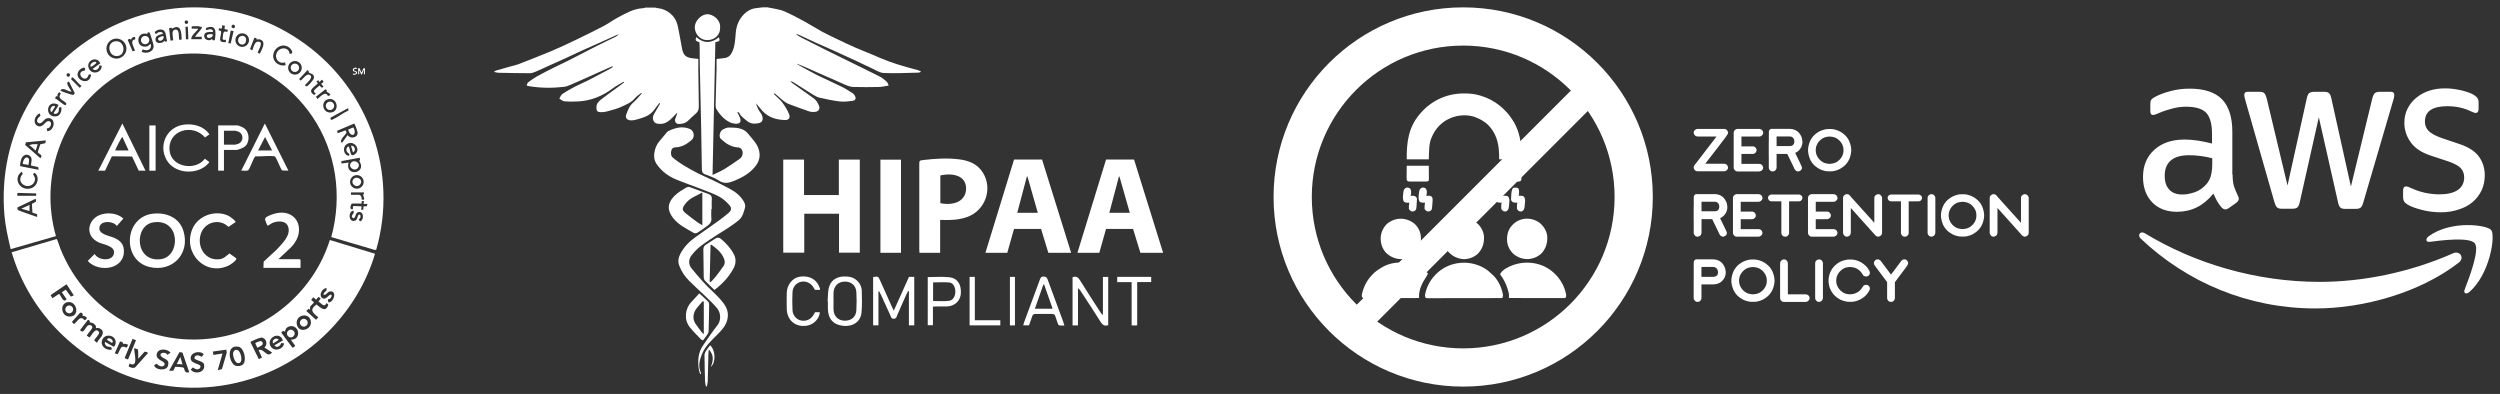 <svg width="679" height="107" viewBox="0 0 679 107" fill="none" xmlns="http://www.w3.org/2000/svg">
<rect x="0" y="0" width="679" height="107" fill="#333333" stroke="none"/>
<path d="M208.64 2.044C209.025 2.11 209.421 2.154 209.806 2.242C210.863 2.495 211.985 2.616 212.965 3.045C214.835 3.871 216.662 4.839 218.456 5.808C220.052 6.677 221.581 7.678 223.177 8.548C224.597 9.318 226.071 10.001 227.535 10.705C229.087 11.453 230.638 12.201 232.223 12.884C233.929 13.621 235.656 14.303 237.362 15.008C237.824 15.195 238.276 15.415 238.727 15.613C242.028 17.044 245.462 18.056 248.939 18.947C249.346 19.046 249.754 19.178 250.183 19.498C249.93 19.586 249.677 19.729 249.412 19.729C246.287 19.795 243.162 19.96 240.036 19.828C238.947 19.784 237.879 19.046 236.823 18.573C235.403 17.935 234.006 17.231 232.597 16.57C230.55 15.624 228.503 14.678 226.457 13.753C224.773 12.994 223.067 12.278 221.383 11.508C219.909 10.837 218.445 10.143 216.97 9.45C216.75 9.351 216.497 9.274 216.211 9.34C216.772 9.681 217.312 10.044 217.895 10.342C219.843 11.343 221.791 12.322 223.749 13.291C226.324 14.567 228.911 15.833 231.486 17.11C234.006 18.353 236.537 19.564 239.035 20.84C239.706 21.181 240.278 21.709 240.851 22.216C241.071 22.403 241.137 22.766 241.368 23.239C240.367 23.393 239.53 23.602 238.683 23.624C236.427 23.679 234.171 23.668 231.904 23.624C230.748 23.613 229.725 23.107 228.69 22.634C226.523 21.643 224.322 20.73 222.143 19.762C220.239 18.914 218.368 18.034 216.387 17.286C216.486 17.374 216.574 17.484 216.684 17.55C218.456 18.518 220.206 19.531 222 20.433C224.212 21.533 226.501 22.513 228.724 23.613C229.758 24.131 230.715 24.791 231.695 25.407C231.827 25.495 231.926 25.638 232.025 25.77C232.663 26.684 232.465 27.289 231.354 27.421C230.242 27.564 229.087 27.685 227.975 27.542C226.17 27.322 224.377 26.926 222.594 26.53C222.022 26.409 221.471 26.1 220.965 25.803C219.083 24.637 217.224 23.437 215.353 22.26C215.166 22.139 214.946 22.073 214.659 22.095C214.836 22.26 215.001 22.436 215.188 22.568C217.102 23.933 219.006 25.297 220.932 26.651C221.735 27.212 222.176 28.015 222.495 28.896C222.759 29.633 222.22 30.326 221.361 30.392C220.833 30.425 220.272 30.425 219.788 30.26C217.939 29.633 216.112 28.951 214.285 28.268C212.866 27.74 211.93 26.574 210.786 25.682C210.599 25.539 210.445 25.385 210.158 25.297C210.202 25.418 210.214 25.572 210.302 25.66C211.039 26.409 211.897 27.058 212.513 27.894C213.251 28.885 213.922 29.974 214.351 31.108C214.692 32.032 214.175 32.637 213.196 32.604C210.852 32.527 208.673 31.9 207.033 30.084C206.45 29.435 205.922 28.709 205.327 28.037C205.603 28.94 205.922 29.809 206.527 30.59C206.835 30.986 207.077 31.504 207.132 31.999C207.231 32.813 206.791 33.309 205.977 33.474C204.832 33.705 203.743 33.606 202.807 32.78C202.092 32.153 201.245 31.669 200.826 30.744C200.738 30.557 200.518 30.447 200.221 30.381C200.441 30.843 200.661 31.317 200.881 31.779C201.476 33.044 201.014 33.738 199.638 33.595C199.088 33.54 198.515 33.386 198.031 33.121C196.557 32.307 195.445 31.097 194.587 29.655C194.411 29.369 194.345 28.973 194.356 28.62C194.433 25.275 194.543 21.919 194.62 18.573C194.642 17.737 194.62 16.9 194.62 16.02C195.401 15.932 196.061 15.866 196.722 15.778C197.723 15.646 198.361 15.151 198.824 14.204C199.649 12.498 199.671 10.661 199.836 8.856C199.99 7.161 200.551 5.643 201.586 4.399C202.521 3.266 203.765 2.374 205.36 2.209C205.933 2.154 206.483 2.077 207.044 2H208.64V2.044Z" fill="white"/>
<path d="M177.87 2.044C178.134 2.099 178.387 2.187 178.64 2.209C181.204 2.473 183.416 4.278 184.011 6.787C184.506 8.911 184.814 11.068 185.243 13.214C185.606 15.041 186.322 15.657 188.215 15.844C188.644 15.888 189.073 15.932 189.656 15.998C189.656 16.878 189.656 17.737 189.656 18.595C189.7 22.007 189.733 25.429 189.799 28.84C189.81 29.611 189.667 30.26 189.04 30.788C188.281 31.427 187.576 32.131 186.861 32.813C186.223 33.429 185.419 33.628 184.572 33.672C183.537 33.727 183.064 33 183.482 32.032C183.681 31.559 183.879 31.085 183.967 30.557C183.35 31.184 182.767 31.834 182.129 32.428C181.271 33.209 180.291 33.727 179.081 33.65C178.42 33.606 177.826 33.495 177.507 32.824C177.199 32.164 177.287 31.548 177.661 30.931C178.222 30.007 178.75 29.061 179.29 28.114C179.224 28.07 179.158 28.026 179.092 27.971C178.695 28.488 178.255 28.995 177.892 29.534C177.034 30.81 175.845 31.581 174.404 32.021C173.732 32.23 173.072 32.439 172.39 32.593C172.005 32.681 171.597 32.703 171.201 32.681C170.255 32.593 169.76 31.966 170.079 31.108C170.53 29.908 170.97 28.709 172.027 27.817C172.874 27.102 173.556 26.188 174.316 25.374C174.271 25.33 174.216 25.275 174.172 25.231C173.567 25.726 172.863 26.144 172.379 26.739C171.421 27.916 170.057 28.389 168.791 28.995C167.603 29.556 166.282 29.853 165.005 30.227C164.532 30.37 164.026 30.436 163.531 30.458C162.97 30.469 162.221 30.491 162.067 29.886C161.924 29.303 161.968 28.499 162.287 28.015C162.716 27.355 163.443 26.871 164.092 26.375C165.248 25.495 166.436 24.659 167.614 23.8C168.241 23.338 168.868 22.865 169.495 22.403C169.451 22.337 169.407 22.271 169.363 22.205C168.395 22.788 167.361 23.294 166.469 23.965C163.63 26.1 160.494 27.388 156.939 27.553C155.717 27.608 154.485 27.619 153.263 27.509C152.801 27.465 152.372 27.047 151.921 26.794C152.185 26.364 152.35 25.781 152.735 25.528C153.858 24.78 155.046 24.108 156.246 23.481C157.39 22.887 158.601 22.403 159.745 21.82C161.726 20.807 163.674 19.751 165.633 18.716C165.919 18.562 166.183 18.375 166.458 18.21C166.425 18.133 166.392 18.056 166.359 17.99C165.908 18.177 165.468 18.353 165.017 18.551C163.388 19.277 161.759 20.026 160.119 20.752C158.392 21.522 156.675 22.304 154.936 23.041C154.364 23.283 153.759 23.525 153.142 23.591C149.984 23.954 146.826 23.921 143.689 23.404C143.524 23.382 143.37 23.327 143.051 23.25C143.183 22.92 143.205 22.546 143.414 22.392C144.196 21.797 144.999 21.214 145.857 20.73C147.332 19.916 148.851 19.156 150.358 18.397C151.866 17.638 153.395 16.933 154.903 16.174C157.39 14.909 159.844 13.621 162.331 12.355C163.949 11.541 165.6 10.771 167.228 9.967C167.537 9.813 167.801 9.593 168.021 9.274C166.491 9.956 164.961 10.65 163.432 11.332C161.77 12.08 160.097 12.807 158.436 13.566C156.719 14.347 155.013 15.173 153.296 15.954C151.888 16.603 150.457 17.22 149.049 17.858C147.838 18.408 146.65 18.98 145.417 19.497C144.944 19.696 144.405 19.883 143.887 19.883C141.059 19.883 138.231 19.817 135.403 19.762C135.051 19.762 134.709 19.64 134.159 19.53C134.456 19.321 134.566 19.2 134.698 19.167C136.074 18.771 137.45 18.386 138.814 18.001C139.386 17.836 139.981 17.737 140.542 17.528C143.568 16.35 146.606 15.195 149.599 13.94C151.822 13.005 154.012 11.97 156.191 10.925C158.755 9.692 161.319 8.449 163.839 7.128C165.248 6.391 166.535 5.422 167.944 4.685C170.046 3.574 172.126 2.341 174.613 2.231C174.833 2.231 175.053 2.121 175.284 2.066H177.892L177.87 2.044Z" fill="white"/>
<path d="M233.521 43.345V68.623H227.876V58.047H218.434V68.623H212.733V43.345H218.379V52.974H227.832V43.345H233.532H233.521Z" fill="white"/>
<path d="M279.07 47.955H278.894C278.035 51.212 277.166 54.47 276.285 57.793H281.865C280.907 54.448 279.983 51.201 279.059 47.944L279.07 47.955ZM284.726 68.655C284.066 66.487 283.406 64.341 282.756 62.184H275.405C274.8 64.33 274.195 66.476 273.578 68.666H267.636C270.233 60.192 272.83 51.763 275.416 43.333H283.02C285.64 51.73 288.27 60.159 290.922 68.666H284.737L284.726 68.655Z" fill="white"/>
<path d="M304.062 47.955C304.062 47.955 303.952 47.955 303.897 47.955C303.038 51.224 302.169 54.492 301.289 57.804H306.857C305.9 54.459 304.975 51.213 304.051 47.966L304.062 47.955ZM300.408 43.322H308.002C310.632 51.741 313.262 60.17 315.903 68.666H309.729C309.069 66.52 308.409 64.352 307.737 62.173H300.397C299.792 64.341 299.176 66.487 298.57 68.666H292.628C295.225 60.203 297.811 51.796 300.408 43.322Z" fill="white"/>
<path d="M255.398 55.174C257.104 55.559 258.92 55.416 260.174 54.811C261.671 54.085 262.485 52.665 262.386 50.916C262.298 49.397 261.429 48.23 259.943 47.735C258.458 47.251 256.95 47.295 255.398 47.647V55.163V55.174ZM255.343 59.741V68.655H249.72C249.709 68.259 249.676 67.907 249.676 67.544V44.764C249.676 43.597 249.676 43.586 250.842 43.454C254.089 43.069 257.335 42.871 260.592 43.289C263.19 43.63 265.49 44.544 266.953 46.888C269.715 51.323 267.581 57.221 262.617 58.96C260.515 59.697 258.326 59.818 256.125 59.741C255.926 59.741 255.728 59.741 255.354 59.741H255.343Z" fill="white"/>
<path d="M190.152 101.604C190.031 101.175 189.866 100.746 189.8 100.306C189.47 98.028 189.58 95.794 190.944 93.813C192.232 91.942 193.509 90.049 194.906 88.266C195.875 87.034 195.809 84.998 194.774 83.733C193.773 82.522 192.606 81.454 191.473 80.354C190.053 78.978 188.578 77.669 187.181 76.282C186.003 75.105 185.09 73.74 184.496 72.177C184.066 71.055 184.232 69.999 184.782 68.931C185.794 66.994 187.28 65.531 189.041 64.298C191.01 62.922 192.991 61.536 194.939 60.127C195.93 59.412 196.898 58.675 197.822 57.882C198.681 57.156 198.813 56.496 198.053 55.659C197.272 54.79 196.359 53.954 195.335 53.403C193.806 52.578 192.133 51.995 190.493 51.356C188.204 50.465 185.882 49.673 183.615 48.737C181.458 47.846 179.632 46.448 178.311 44.534C177.761 43.73 177.563 42.696 177.695 41.672C177.86 40.363 178.333 39.185 179.224 38.195C179.852 37.491 180.424 36.742 181.04 36.016C181.161 35.862 181.304 35.697 181.48 35.62C183.351 34.706 185.266 34.167 187.324 35.004C188.523 35.488 188.81 37.193 187.83 38.041C186.554 39.141 185.156 39.989 183.395 40.022C182.834 40.022 182.449 40.374 182.317 40.913C182.141 41.661 182.207 42.399 182.856 42.916C183.714 43.587 184.584 44.258 185.519 44.82C186.906 45.656 188.314 46.437 189.756 47.175C191.021 47.813 192.353 48.341 193.63 48.958C195.236 49.739 196.843 50.542 198.417 51.401C199.165 51.808 199.891 52.292 200.508 52.864C201.102 53.414 201.641 54.075 202.048 54.779C202.312 55.23 202.499 55.913 202.356 56.386C202.015 57.574 201.707 58.873 200.728 59.731C199.737 60.59 198.626 61.305 197.536 62.042C196.634 62.658 195.676 63.198 194.763 63.792C193.299 64.76 191.814 65.685 190.427 66.741C189.492 67.457 188.633 68.315 187.907 69.239C187.005 70.384 186.884 71.704 187.841 72.915C188.776 74.092 189.789 75.226 190.79 76.359C191.363 76.998 191.957 77.614 192.562 78.208C193.399 79.044 194.29 79.826 195.093 80.695C196.139 81.84 197.217 82.995 197.58 84.558C197.734 85.24 197.712 86.01 197.569 86.693C197.184 88.431 196.04 89.675 194.796 90.908C193.167 92.536 191.451 94.088 190.581 96.344C189.987 97.885 189.635 99.37 190.262 100.966C190.328 101.12 190.35 101.285 190.394 101.439C190.394 101.461 190.383 101.494 190.372 101.527C190.306 101.549 190.24 101.571 190.185 101.593L190.152 101.604Z" fill="white"/>
<path d="M189.975 11.486C188.852 11.079 188.819 11.024 189.106 10.066C191.141 11.893 193.21 11.783 195.257 10.121C195.565 11.134 195.532 11.178 194.289 11.464C194.036 23.426 193.783 35.399 193.529 47.516C194.729 46.932 195.829 46.492 196.831 45.876C198.239 45.017 199.582 44.038 200.947 43.103C201.75 42.552 201.981 41.177 201.343 40.45C201.156 40.23 200.782 40.065 200.495 40.043C198.581 39.955 197.106 38.965 195.785 37.721C195.147 37.127 195.499 35.608 196.358 35.157C196.842 34.893 197.414 34.629 197.953 34.64C199.846 34.662 201.827 34.64 203.159 36.291C204.358 37.787 205.822 39.108 206.218 41.155C206.493 42.574 206.141 43.818 205.36 44.896C203.907 46.91 201.838 48.099 199.538 49.056C197.975 49.706 196.688 50.036 195.136 48.979C194.014 48.209 192.627 47.824 191.35 47.285C190.712 47.009 190.635 46.514 190.624 45.92C190.58 42.343 190.525 38.756 190.448 35.179C190.327 29.281 190.184 23.371 190.063 17.473C190.03 15.877 190.052 14.292 190.03 12.697C190.03 12.3 189.986 11.904 189.964 11.497L189.975 11.486Z" fill="white"/>
<path d="M244.712 43.366H239.122V68.655H244.712V43.366Z" fill="white"/>
<path d="M190.767 52.292C189.942 52.71 189.37 53.029 188.775 53.304C187.587 53.865 186.574 54.625 185.848 55.736C185.265 56.617 185.287 57.123 186.101 57.816C187.18 58.729 188.335 59.555 189.469 60.391C189.876 60.688 190.327 60.919 190.756 61.183V52.292H190.767ZM193.199 56.76C193.199 57.585 193.133 58.421 193.21 59.236C193.298 60.149 192.913 60.765 192.231 61.249C191.318 61.91 190.415 62.581 189.458 63.175C189.205 63.34 188.709 63.428 188.478 63.296C186.475 62.141 184.352 61.117 182.877 59.291C181.347 57.387 180.995 55.395 183.229 53.161C184.164 52.237 185.265 51.598 186.365 50.949C186.619 50.806 187.015 50.707 187.268 50.795C188.985 51.4 190.679 52.072 192.385 52.677C193.122 52.941 193.397 53.381 193.331 54.173C193.254 55.032 193.32 55.89 193.32 56.748H193.199V56.76Z" fill="white"/>
<path d="M248.322 88.354H246.859V79.077C246.782 79.077 246.716 79.055 246.639 79.044C246.496 79.32 246.331 79.595 246.21 79.881C245.373 81.763 244.57 83.644 243.722 85.515C243.524 85.955 243.491 86.583 242.721 86.572C242.017 86.561 241.984 85.999 241.786 85.57C240.927 83.71 240.08 81.84 239.221 79.969C239.089 79.683 238.935 79.407 238.792 79.121C238.715 79.132 238.649 79.143 238.583 79.165V88.354H237.142V75.237C238.506 75.028 238.517 75.028 239.045 76.194C240.135 78.615 241.213 81.025 242.303 83.457C242.413 83.699 242.534 83.93 242.754 84.382C244.185 81.212 245.527 78.208 246.881 75.193H248.311V88.365L248.322 88.354Z" fill="white"/>
<path d="M193.222 66.467C193.133 66.489 193.056 66.522 192.979 66.555C192.902 69.867 192.825 73.18 192.748 76.481C192.847 76.525 192.957 76.558 193.056 76.602C193.552 76.052 194.08 75.524 194.531 74.94C195.213 74.071 195.874 73.169 196.512 72.255C196.963 71.606 196.908 70.88 196.611 70.164C195.918 68.514 194.597 67.457 193.222 66.467ZM194.025 78.748C193.134 77.879 192.264 77.064 191.45 76.206C191.252 75.997 191.142 75.634 191.131 75.337C191.076 72.817 191.087 70.307 191.032 67.787C191.021 67.138 191.274 66.731 191.802 66.412C192.616 65.906 193.42 65.366 194.212 64.838C194.806 64.431 195.323 64.464 195.896 64.948C197.282 66.148 198.526 67.479 199.351 69.13C200 70.417 199.868 71.694 199.197 72.938C197.954 75.194 196.292 77.064 194.025 78.759V78.748Z" fill="white"/>
<path d="M301.013 88.311C300.077 88.619 299.516 88.344 298.999 87.54C297.205 84.668 295.334 81.851 293.486 79.012C293.321 78.77 293.155 78.538 292.781 78.318V88.377H291.307V75.281C292.253 74.951 292.792 75.259 293.287 76.062C295.081 78.968 296.952 81.829 298.801 84.701C298.977 84.965 299.164 85.218 299.351 85.472C299.417 85.449 299.483 85.427 299.549 85.416V75.215H300.991V88.322L301.013 88.311Z" fill="white"/>
<path d="M226.39 81.73C226.39 82.522 226.357 83.325 226.39 84.118C226.467 85.889 227.634 87.056 229.361 87.1C231.199 87.144 232.476 86.109 232.586 84.294C232.685 82.643 232.685 80.97 232.586 79.32C232.487 77.526 231.177 76.436 229.383 76.48C227.656 76.524 226.489 77.658 226.39 79.441C226.346 80.2 226.39 80.97 226.39 81.73ZM224.783 81.807C224.872 80.684 224.838 79.54 225.048 78.45C225.444 76.348 226.984 75.16 229.141 75.094C230.407 75.05 231.595 75.204 232.597 76.062C233.51 76.832 234.027 77.856 234.06 79.011C234.126 80.959 234.16 82.918 233.994 84.855C233.785 87.243 231.816 88.762 229.064 88.498C226.313 88.233 224.872 86.572 224.85 83.787V81.796H224.772L224.783 81.807Z" fill="white"/>
<path d="M253.428 81.751C254.903 81.751 256.3 81.861 257.665 81.718C258.799 81.597 259.415 80.596 259.47 79.308C259.514 78.031 258.898 76.843 257.896 76.733C256.433 76.579 254.947 76.7 253.428 76.7V81.751ZM253.384 83.281V88.332H251.976V75.258C253.978 75.258 255.937 75.093 257.863 75.302C260.053 75.533 261.143 77.294 260.966 79.748C260.823 81.707 259.316 83.138 257.28 83.226C256.344 83.259 255.42 83.226 254.496 83.226C254.177 83.226 253.846 83.248 253.384 83.27V83.281Z" fill="white"/>
<path d="M281.073 83.853H285.893C285.1 81.587 284.341 79.43 283.582 77.262H283.384C282.624 79.43 281.865 81.597 281.073 83.853ZM289.095 88.409C288.644 88.409 288.336 88.388 288.05 88.409C287.654 88.442 287.444 88.277 287.323 87.903C287.114 87.243 286.828 86.605 286.641 85.933C286.498 85.416 286.201 85.273 285.695 85.273C284.198 85.295 282.701 85.284 281.205 85.273C280.732 85.273 280.478 85.449 280.346 85.9C280.093 86.715 279.774 87.518 279.477 88.354H277.903C278.035 87.936 278.123 87.562 278.266 87.199C279.642 83.468 281.04 79.749 282.404 76.018C282.591 75.49 282.745 75.094 283.461 75.105C284.143 75.105 284.352 75.424 284.561 75.974C285.926 79.705 287.312 83.424 288.688 87.155C288.82 87.518 288.93 87.903 289.095 88.398V88.409Z" fill="white"/>
<path d="M221.361 84.789H222.66C222.583 86.461 221.119 88.057 219.358 88.409C216.189 89.047 213.724 87.067 213.68 83.842C213.658 82.412 213.647 80.992 213.68 79.572C213.746 77.25 215.309 75.391 217.356 75.126C220.03 74.785 222.044 76.04 222.726 78.472C222.737 78.527 222.715 78.593 222.693 78.736H221.339C221.218 78.527 221.097 78.285 220.954 78.065C220.206 76.843 218.863 76.238 217.554 76.535C216.288 76.821 215.309 77.9 215.243 79.33C215.155 80.948 215.166 82.577 215.243 84.205C215.309 85.669 216.321 86.814 217.598 87.056C219.05 87.331 220.338 86.704 221.075 85.328C221.174 85.152 221.262 84.987 221.361 84.789Z" fill="white"/>
<path d="M191.152 81.917C191.053 81.873 190.965 81.829 190.866 81.796C190.305 82.445 189.711 83.083 189.183 83.765C188.214 84.998 188.06 86.649 188.841 87.848C189.403 88.707 190.041 89.499 190.657 90.313C190.778 90.478 190.976 90.588 191.152 90.731V81.917ZM190.932 92.459C190.723 92.349 190.481 92.272 190.338 92.118C189.304 91.017 188.203 89.961 187.279 88.772C185.749 86.803 186.035 83.842 187.774 82.027C188.5 81.278 189.194 80.486 189.931 79.683C190.778 80.464 191.56 81.157 192.319 81.906C192.506 82.093 192.605 82.423 192.605 82.687C192.583 85.108 192.539 87.518 192.462 89.939C192.462 90.236 192.297 90.555 192.132 90.819C191.769 91.37 191.361 91.887 190.932 92.459Z" fill="white"/>
<path d="M195.577 7.47C195.687 9.286 194.267 10.859 192.177 10.892C189.921 10.925 188.732 8.989 188.699 7.459C188.655 5.753 190.405 3.882 192.133 3.86C193.618 3.849 195.775 5.401 195.577 7.459V7.47Z" fill="white"/>
<path d="M308.86 88.343C308.541 88.376 308.343 88.409 308.156 88.409C307.936 88.409 307.704 88.387 307.352 88.365V76.623H303.435V75.203H312.668V76.612H308.86V88.343Z" fill="white"/>
<path d="M263.344 75.203H264.763V86.978H271.685V88.365H263.344V75.203Z" fill="white"/>
<path d="M275.659 75.203H274.294V88.376H275.659V75.203Z" fill="white"/>
<path d="M192.87 93.78C194.344 95.078 194.498 98.457 193.046 99.656C193.783 97.928 193.904 96.399 192.517 94.913C192.473 95.265 192.429 95.507 192.418 95.749C192.352 98.368 192.308 100.988 192.22 103.607C192.209 104.058 192.066 104.498 191.989 104.938C191.901 104.938 191.813 104.938 191.725 104.96C191.648 104.509 191.516 104.058 191.494 103.607C191.417 101.252 191.362 98.897 191.34 96.542C191.34 96.179 191.472 95.76 191.659 95.441C192.011 94.858 192.451 94.33 192.858 93.769L192.87 93.78Z" fill="white"/>
<path d="M97.664 18.531L98.134 19.691C98.584 19.351 98.424 18.401 99.114 18.511V20.211C98.564 20.361 99.034 19.041 98.784 19.031L98.324 20.211C97.954 20.481 97.824 19.201 97.544 19.171C97.454 19.461 97.784 20.321 97.284 20.211V18.511L97.654 18.531H97.664Z" fill="white"/>
<path d="M96.903 18.511C97.334 18.961 96.204 18.391 96.124 18.971C96.064 19.351 96.993 19.161 96.993 19.751C96.993 20.231 96.133 20.491 95.864 20.201C95.463 19.781 96.504 20.221 96.644 19.871C96.844 19.381 96.084 19.531 95.924 19.291C95.474 18.621 96.543 18.131 96.913 18.501L96.903 18.511Z" fill="white"/>
<path d="M41.585 58.031C45.195 57.641 48.735 59.101 49.835 62.771C51.685 68.921 46.825 73.991 40.605 72.521C33.035 70.731 33.655 58.881 41.575 58.031H41.585ZM41.715 60.381C36.245 61.161 36.615 71.411 43.735 70.381C49.135 69.601 49.025 59.331 41.715 60.381Z" fill="white"/>
<path d="M28.504 58.022C30.234 57.812 32.204 58.132 33.494 59.372L31.734 61.382C30.834 60.012 27.554 59.802 27.054 61.542C26.444 63.662 29.724 63.992 31.104 64.632C32.474 65.262 33.474 66.112 33.624 67.732C34.144 73.172 26.874 74.222 23.824 70.872L25.714 68.982C26.684 70.742 30.404 71.082 30.924 68.952C31.434 66.832 28.244 66.462 26.874 65.862C22.514 63.962 23.984 58.572 28.504 58.032V58.022Z" fill="white"/>
<path d="M71.544 72.761L71.614 71.061L75.144 67.791C76.574 66.221 79.014 64.021 78.284 61.641C77.704 59.781 75.284 59.941 73.854 60.611C73.574 60.741 72.814 61.391 72.604 61.241C71.934 59.481 71.424 59.251 73.384 58.441C80.284 55.571 83.854 62.391 78.944 67.261L75.604 70.401H81.424L81.624 70.601V72.761H71.554H71.544Z" fill="white"/>
<path d="M63.954 60.341L62.054 61.621C59.604 59.201 55.574 60.291 54.534 63.541C53.404 67.071 55.764 70.921 59.694 70.401C60.834 70.251 61.454 69.461 62.324 68.841L64.164 70.151C64.434 70.661 62.614 71.881 62.174 72.091C55.854 75.161 49.584 68.811 52.214 62.261C53.694 58.581 58.444 56.911 61.994 58.581C62.334 58.741 64.174 60.021 63.954 60.341Z" fill="white"/>
<path d="M50.074 33.84C52.664 33.541 55.354 34.291 56.894 36.48L55.674 37.321C52.394 33.49 45.584 35.281 46.044 40.8C46.424 45.41 53.014 46.55 55.654 43.111L56.834 44.001C56.914 44.16 55.944 45.011 55.764 45.151C52.644 47.541 47.254 46.99 45.244 43.431C42.914 39.321 45.404 34.37 50.074 33.84Z" fill="white"/>
<path d="M78.334 46.351L76.634 46.291C76.314 46.091 75.214 43.191 74.794 42.641C74.634 42.441 74.594 42.451 74.354 42.421C72.844 42.241 70.954 42.551 69.404 42.451C69.294 42.471 69.264 42.561 69.204 42.641C68.684 43.311 67.884 45.811 67.424 46.221C67.094 46.521 66.004 46.271 65.524 46.351L71.934 33.541L78.334 46.351ZM73.894 40.861L71.994 37.201L70.094 40.861H73.884H73.894Z" fill="white"/>
<path d="M39.514 46.351H37.684L35.864 42.511L30.384 42.451L28.534 46.351H26.704L33.234 33.541L39.514 46.351ZM34.934 40.861L33.234 37.201C33.064 37.071 31.354 40.541 31.274 40.861H34.934Z" fill="white"/>
<path d="M60.824 40.73V46.35H59.254V34.06H64.414C64.964 34.06 66.244 34.691 66.644 35.1C67.774 36.27 67.814 38.55 66.644 39.681C66.204 40.111 64.754 40.73 64.164 40.73H60.834H60.824ZM60.824 39.291H63.894C63.894 39.291 64.604 39.1 64.704 39.06C66.234 38.441 66.234 36.361 64.704 35.73C64.604 35.691 63.934 35.501 63.894 35.501H60.824V39.291Z" fill="white"/>
<path d="M42.264 34.071H40.565V46.361H42.264V34.071Z" fill="white"/>
<path d="M89.974 64.391C93.034 53.221 91.334 41.261 84.844 31.671C72.624 13.591 47.774 9.011 29.924 21.801C16.644 31.321 10.684 48.301 15.194 64.131L2.904 67.661C2.194 64.631 1.474 61.561 1.204 58.441C-2.576 14.391 47.044 -14.159 82.954 12.001C100.294 24.631 108.134 47.001 102.194 67.791L101.834 67.901L89.974 64.391ZM51.104 6.021C51.104 5.761 50.894 5.541 50.624 5.541C50.354 5.541 50.144 5.751 50.144 6.021C50.144 6.291 50.354 6.501 50.624 6.501C50.894 6.501 51.104 6.291 51.104 6.021ZM63.834 7.181C63.834 6.911 63.614 6.701 63.354 6.701C63.094 6.701 62.874 6.921 62.874 7.181C62.874 7.441 63.094 7.661 63.354 7.661C63.614 7.661 63.834 7.441 63.834 7.181ZM61.084 7.001L60.304 6.871C60.354 7.621 60.324 7.961 59.524 7.651C59.034 8.701 59.984 8.021 60.054 8.631C60.184 9.831 58.744 11.681 61.354 11.441V10.791C61.094 10.881 60.544 10.881 60.444 10.571C60.684 9.641 60.324 8.081 61.744 8.691L61.874 8.101L60.974 7.881L61.084 6.981V7.001ZM53.964 7.131C53.354 7.071 52.684 7.171 52.064 7.131V7.781C52.514 7.801 52.984 7.751 53.434 7.781C53.624 7.791 53.814 7.681 53.754 7.971C53.144 8.771 51.924 9.621 51.924 10.651H54.804V10.001H52.974C53.144 9.531 55.174 7.611 54.804 7.261C54.494 7.381 54.154 7.151 53.954 7.131H53.964ZM51.024 7.261H50.374L50.504 10.661H51.154L51.024 7.261ZM58.344 10.921C58.664 8.851 58.904 6.481 55.984 7.581C55.674 8.691 56.624 7.841 57.194 7.931C57.614 8.001 57.954 8.231 57.814 8.691C57.104 8.691 55.694 8.531 55.484 9.441C55.264 10.381 56.064 11.031 56.944 10.911C57.194 10.881 57.424 10.641 57.604 10.641C57.644 10.641 57.774 11.131 58.324 10.911L58.344 10.921ZM49.324 10.791C49.324 9.031 49.214 6.271 46.764 7.781L46.504 7.521L45.924 7.661L46.314 11.061L47.044 10.931C47.044 10.091 46.314 8.091 47.694 8.041C48.834 8.001 48.484 9.991 48.674 10.791H49.334H49.324ZM45.404 11.181C44.884 9.701 45.364 7.701 43.124 8.061C42.764 8.121 41.754 8.631 42.134 9.031C42.514 9.431 42.644 8.931 42.954 8.801C43.324 8.651 44.054 8.601 44.224 9.031C44.324 9.281 44.074 9.221 43.934 9.261C43.034 9.541 42.034 9.771 42.264 10.991C42.454 11.991 44.224 11.811 44.684 11.061L44.824 11.331L45.404 11.181ZM63.444 8.441L62.664 8.311L62.014 11.701L62.654 11.841L63.444 8.441ZM38.474 14.061C39.794 14.751 41.884 14.061 41.714 12.341C41.674 11.981 40.724 8.871 40.574 8.761C40.194 8.771 39.954 8.811 40.044 9.231C36.804 8.301 36.714 13.341 39.954 12.601C40.404 12.501 40.524 12.011 40.964 11.971C41.254 13.531 40.024 13.961 38.744 13.411L38.474 14.061ZM67.634 10.891C67.634 9.871 66.804 9.041 65.784 9.041C64.764 9.041 63.934 9.871 63.934 10.891C63.934 11.911 64.764 12.741 65.784 12.741C66.804 12.741 67.634 11.911 67.634 10.891ZM36.644 10.011C36.174 9.981 35.684 10.321 35.594 10.791C35.244 10.471 35.014 10.491 34.694 10.851L35.994 13.921L36.644 13.791C36.454 12.731 35.014 11.021 36.774 10.651L36.644 10.001V10.011ZM69.694 10.441C69.624 10.341 69.154 10.221 69.074 10.281L67.904 13.331L68.534 13.671C68.814 12.941 69.104 11.341 70.044 11.311C71.804 11.261 70.194 13.491 69.974 14.321L70.564 14.581C70.964 13.681 72.114 11.901 71.214 11.051C70.844 10.701 70.174 10.521 69.714 10.791C69.714 10.681 69.744 10.521 69.684 10.431L69.694 10.441ZM34.344 13.201C34.344 11.701 33.124 10.481 31.624 10.481C30.124 10.481 28.904 11.701 28.904 13.201C28.904 14.701 30.124 15.921 31.624 15.921C33.124 15.921 34.344 14.701 34.344 13.201ZM78.614 14.581C79.784 14.791 79.384 13.761 78.874 13.211C77.234 11.471 74.554 12.631 74.224 14.841C73.944 16.741 75.764 18.131 77.564 17.721L77.434 16.941C75.294 17.621 74.084 15.041 75.734 13.601C76.764 12.711 78.584 13.101 78.614 14.581ZM27.234 17.201C26.284 14.981 23.074 16.551 24.204 18.731C25.084 20.421 27.684 19.741 27.614 17.871L26.974 17.731C27.044 18.721 25.914 19.501 25.144 18.711L27.234 17.201ZM81.954 18.421C81.954 17.401 81.124 16.571 80.104 16.571C79.084 16.571 78.254 17.401 78.254 18.421C78.254 19.441 79.084 20.271 80.104 20.271C81.124 20.271 81.954 19.441 81.954 18.421ZM23.044 19.161C23.484 17.841 22.044 18.481 21.554 19.051C19.514 21.431 24.414 23.791 24.744 20.221H24.104C23.294 23.201 20.064 19.471 23.034 19.161H23.044ZM83.864 19.671C83.864 19.671 83.894 19.161 83.514 19.041L81.244 21.481L81.664 21.901C82.314 21.441 83.424 19.601 84.334 20.501C85.054 21.221 83.234 22.611 82.794 23.151C82.784 23.181 83.244 23.451 83.274 23.461C83.554 23.511 85.224 21.681 85.274 21.181C85.394 19.951 84.204 20.011 83.864 19.671ZM19.024 20.361C19.024 20.101 18.814 19.881 18.544 19.881C18.274 19.881 18.064 20.091 18.064 20.361C18.064 20.631 18.274 20.841 18.544 20.841C18.814 20.841 19.024 20.631 19.024 20.361ZM19.524 21.001L19.314 21.521L21.674 23.871L22.134 23.291C21.264 22.811 20.604 21.641 19.844 21.131C19.754 21.071 19.644 20.911 19.514 21.001H19.524ZM86.444 21.781L85.934 22.121L86.314 22.621C85.434 23.691 83.314 24.501 85.334 25.801L85.784 25.371C84.414 24.631 86.224 23.871 86.764 23.221L87.434 23.861L87.854 23.541L87.224 22.751C87.834 22.311 88.154 22.221 87.414 21.641L86.764 22.291L86.434 21.771L86.444 21.781ZM18.734 22.171C17.324 22.271 19.554 24.781 19.394 24.911C18.414 24.861 17.064 23.551 16.394 24.581C16.394 24.761 19.654 25.831 19.834 25.791C19.984 25.761 20.304 25.431 20.284 25.251L18.734 22.151V22.171ZM89.714 25.831C89.774 25.301 88.874 25.141 88.744 24.921C88.684 24.821 88.864 24.281 88.364 24.271L85.794 26.291L86.244 26.871C86.954 26.291 88.454 24.561 89.064 26.091L89.714 25.831ZM14.944 26.751C15.544 26.831 17.424 28.781 17.824 28.531C18.074 28.371 18.084 28.141 17.894 27.931C17.164 27.151 15.484 26.861 16.504 25.401L16.174 25.061C15.664 25.191 15.564 25.791 15.604 26.231L15.224 26.111L14.954 26.751H14.944ZM89.284 26.911C86.894 27.291 87.544 31.051 90.134 30.511C92.244 30.071 91.664 26.531 89.284 26.911ZM15.844 28.461C12.544 26.671 11.904 32.151 15.384 31.581C16.374 31.421 16.874 30.001 16.634 29.101C15.664 29.081 16.094 29.551 15.954 30.181C15.824 30.751 15.004 31.221 14.544 30.731C14.724 30.371 16.004 28.681 15.844 28.451V28.461ZM94.544 29.371L89.844 31.921C89.604 32.121 89.824 32.691 90.194 32.531C91.654 31.901 93.174 30.651 94.664 30.001L94.544 29.371ZM12.844 35.641C14.934 35.541 15.374 31.691 12.784 32.121C11.954 32.261 11.354 33.811 10.524 33.451C9.544 33.031 10.324 31.851 10.994 31.501L10.814 30.811C9.484 31.211 8.784 33.381 10.104 34.131C11.624 34.991 12.164 32.881 13.164 32.891C14.394 32.911 13.854 34.981 12.704 34.861L12.834 35.641H12.844ZM94.414 36.691C95.134 37.811 97.104 37.441 97.134 36.111C97.134 35.761 96.404 33.581 96.174 33.571L91.534 35.531L91.734 36.181L93.884 35.391C93.884 35.621 94.144 35.841 94.084 36.041C93.934 36.561 91.844 38.241 92.914 38.781L94.414 36.691ZM12.454 38.131L7.054 38.651L6.824 39.351L10.954 42.971C11.854 42.051 10.494 41.821 10.304 41.411C10.244 41.281 10.414 40.831 10.464 40.651C10.594 40.151 10.814 39.671 10.954 39.181L12.304 38.901L12.454 38.141V38.131ZM94.804 42.311L94.884 41.791C93.974 41.311 93.744 40.371 94.624 39.711C95.274 40.381 94.934 42.831 96.254 41.991C98.354 40.661 96.014 37.711 94.044 39.261C92.924 40.141 93.384 42.241 94.814 42.321L94.804 42.311ZM10.494 46.111L10.374 45.391L8.464 44.951C8.224 44.631 9.114 43.061 8.084 42.321C7.034 41.571 6.064 42.311 5.724 43.371C5.634 43.651 5.314 45.001 5.524 45.141L10.494 46.121V46.111ZM97.684 42.841L92.724 43.761V44.411L94.674 44.151C93.594 48.191 99.894 47.141 97.554 43.681L97.804 43.441L97.684 42.841ZM5.914 46.631C3.354 48.401 5.434 52.041 8.404 51.141C10.214 50.591 10.924 48.091 9.394 46.891L8.954 47.341C10.694 49.391 7.904 51.631 6.064 49.951C5.174 49.141 5.444 48.011 6.184 47.221L5.914 46.631ZM98.774 49.401C98.774 48.381 97.944 47.551 96.924 47.551C95.904 47.551 95.074 48.381 95.074 49.401C95.074 50.421 95.904 51.251 96.924 51.251C97.944 51.251 98.774 50.421 98.774 49.401ZM98.854 52.261H95.324V52.911H97.484C98.034 52.911 98.344 53.721 98.204 54.221H98.854C99.064 53.851 98.594 53.111 98.614 53.001C98.644 52.841 98.984 52.571 98.854 52.261ZM4.804 53.181H9.834V52.531L4.814 52.391C4.724 52.411 4.544 53.121 4.814 53.181H4.804ZM9.704 53.961L4.764 56.331C4.684 56.461 4.724 56.831 4.804 56.971C4.974 57.261 9.434 58.651 10.094 58.931L10.074 58.171L8.804 57.741L8.674 55.361L9.814 54.741L9.694 53.971L9.704 53.961ZM98.204 55.271H95.654C95.354 55.271 94.954 56.531 95.324 56.781L95.854 56.841C95.874 56.561 95.744 56.051 96.074 55.941L98.214 56.051L98.084 56.961H98.664L98.744 56.041L99.644 56.021L99.794 55.391H98.744L98.874 54.611H98.224V55.261L98.204 55.271ZM95.984 57.231C95.894 57.171 95.574 57.351 95.464 57.431C94.484 58.201 94.944 60.561 96.504 59.901C97.104 59.651 97.064 58.711 97.354 58.401C97.944 57.781 98.244 59.301 97.424 59.511C97.614 59.611 97.604 60.211 97.874 60.101C99.004 59.651 98.814 56.971 97.054 57.711C96.584 57.911 96.554 59.311 95.964 59.271C95.014 58.781 96.004 58.121 96.084 57.791C96.114 57.691 95.994 57.251 95.974 57.231H95.984Z" fill="white"/>
<path d="M31.244 11.221C33.974 10.791 34.424 15.161 31.724 15.231C29.414 15.291 28.864 11.601 31.244 11.221Z" fill="white"/>
<path d="M39.414 12.011C40.038 12.011 40.544 11.505 40.544 10.881C40.544 10.257 40.038 9.751 39.414 9.751C38.79 9.751 38.284 10.257 38.284 10.881C38.284 11.505 38.79 12.011 39.414 12.011Z" fill="white"/>
<path d="M95.974 34.601C97.174 36.781 95.183 37.571 94.564 35.191L95.974 34.601Z" fill="white"/>
<path d="M8.014 55.641V57.331L5.794 56.681L8.014 55.641Z" fill="white"/>
<path d="M10.234 39.171L9.714 40.871C9.624 40.941 8.224 39.431 7.884 39.431L8.864 39.171H10.234Z" fill="white"/>
<path d="M95.374 44.171C96.224 43.181 98.153 44.281 97.224 45.571C96.364 46.761 94.323 45.401 95.374 44.171Z" fill="white"/>
<path d="M7.724 42.99C8.104 43.37 7.724 44.31 7.754 44.791L6.184 44.531C6.134 43.85 6.854 42.13 7.724 42.99Z" fill="white"/>
<path d="M95.854 41.391L95.334 39.561C96.354 39.471 96.834 40.931 95.854 41.391Z" fill="white"/>
<path d="M14.944 28.841L14.794 29.271C14.574 29.401 14.184 30.501 13.974 30.401C13.194 30.041 14.064 28.311 14.954 28.831L14.944 28.841Z" fill="white"/>
<path d="M24.614 18.12C24.144 17.191 26.034 16.34 26.184 17.011C26.224 17.201 24.774 18.28 24.614 18.12Z" fill="white"/>
<path d="M44.354 9.751C44.814 10.541 43.584 11.531 43.034 10.871C42.494 10.221 43.934 9.851 44.354 9.751Z" fill="white"/>
<path d="M65.493 9.781C67.413 9.361 67.153 12.341 65.623 12.091C64.283 11.861 64.443 10.011 65.493 9.781Z" fill="white"/>
<path d="M57.814 9.361C57.924 10.281 56.334 10.681 56.174 9.891C56.024 9.161 57.374 9.201 57.814 9.361Z" fill="white"/>
<path d="M80.094 19.55C80.724 19.55 81.234 19.04 81.234 18.41C81.234 17.781 80.724 17.27 80.094 17.27C79.465 17.27 78.954 17.781 78.954 18.41C78.954 19.04 79.465 19.55 80.094 19.55Z" fill="white"/>
<path d="M96.024 48.621C96.894 47.671 98.844 48.811 97.814 50.091C96.814 51.331 94.994 49.751 96.024 48.621Z" fill="white"/>
<path d="M89.623 29.881C90.253 29.881 90.763 29.37 90.763 28.741C90.763 28.111 90.253 27.601 89.623 27.601C88.994 27.601 88.483 28.111 88.483 28.741C88.483 29.37 88.994 29.881 89.623 29.881Z" fill="white"/>
<path d="M89.584 65.181L101.854 68.921C97.324 84.201 85.164 96.831 70.204 102.211C59.684 105.991 48.444 106.331 37.714 103.121C21.284 98.221 8.014 84.971 3.164 68.521L15.384 64.921C15.574 64.971 16.244 67.161 16.404 67.561C23.464 85.021 41.324 95.061 60.034 91.511C73.824 88.901 85.414 78.551 89.584 65.171V65.181ZM20.034 80.201L18.074 77.201L13.754 80.151L14.224 81.001L16.044 79.821C16.454 80.161 17.034 81.741 17.584 81.631C17.634 81.621 18.144 81.391 18.064 81.221L16.784 79.371L17.864 78.671L19.254 80.561L20.044 80.221L20.034 80.201ZM88.664 78.241C87.594 78.271 86.514 80.051 87.424 80.861C88.534 81.841 89.374 79.671 89.974 80.081C90.344 80.331 89.654 81.451 89.064 81.261C89.034 81.301 89.084 82.261 89.374 82.161C90.904 81.751 91.514 78.791 89.524 79.171C88.974 79.271 88.544 80.241 87.884 80.081C87.824 79.171 88.954 79.251 88.664 78.251V78.241ZM84.224 84.121L83.784 83.871L83.184 84.451L85.844 86.861L86.444 86.161C84.894 84.941 83.954 84.141 85.964 82.701C87.134 83.641 88.474 84.971 89.174 82.771L88.734 82.291C88.004 83.691 87.364 82.391 86.504 81.901L87.094 81.051L86.504 80.621L85.854 81.381L85.074 80.731L84.514 81.451L85.274 82.101C84.804 82.881 83.974 82.981 84.224 84.131V84.121ZM18.444 82.051C15.954 82.391 16.614 86.501 19.424 85.921C21.684 85.451 20.764 81.741 18.444 82.051ZM22.394 85.811C22.724 85.371 22.184 84.751 21.744 84.961L19.524 87.431L20.104 88.031C20.204 88.031 21.284 86.771 21.544 86.591C22.454 85.981 22.794 87.021 23.094 86.971C23.294 86.821 23.644 86.561 23.564 86.281C23.264 85.931 22.864 85.741 22.394 85.801V85.811ZM82.224 85.711C79.544 86.201 80.334 90.451 83.084 89.441C85.334 88.621 84.644 85.271 82.224 85.711ZM24.514 87.611C24.444 87.551 24.294 86.681 23.834 86.911L21.744 89.651C22.774 90.921 23.154 88.731 23.964 88.351C24.504 88.101 25.264 88.511 25.024 89.131C24.894 89.471 23.494 91.051 23.574 91.151L24.294 91.671C25.024 91.001 25.894 88.711 26.924 90.231C27.064 90.741 25.844 91.951 25.554 92.411L26.324 93.111C26.734 92.071 28.254 91.211 27.864 89.931C27.704 89.411 26.574 88.781 26.064 89.181C26.154 88.401 25.754 88.031 25.114 87.711C24.934 87.621 24.604 87.651 24.524 87.581L24.514 87.611ZM79.124 92.211C80.944 92.371 81.604 90.141 80.304 89.001C79.254 88.081 77.434 88.681 77.424 90.121C77.014 89.711 76.714 89.921 76.384 90.331L79.384 94.381C79.584 94.491 80.184 94.081 80.154 93.871C80.034 93.581 78.904 92.421 79.124 92.221V92.211ZM28.534 92.861L30.844 94.151C31.124 94.171 31.364 93.531 31.394 93.311C31.744 91.051 28.624 90.381 27.804 92.211C27.064 93.871 28.724 95.291 30.354 94.961C30.354 93.951 29.774 94.301 29.174 94.121C28.694 93.981 28.314 93.351 28.524 92.871L28.534 92.861ZM74.544 93.781L76.834 92.471C75.874 89.621 71.984 92.031 73.624 94.231C74.654 95.611 76.954 94.861 77.154 93.251L76.364 93.171C76.124 94.031 75.134 94.661 74.534 93.771L74.544 93.781ZM73.894 95.741L71.804 94.371C72.854 93.561 72.314 91.691 70.954 91.691C70.544 91.691 68.044 92.691 68.024 92.931L70.294 97.551L71.144 97.111L70.234 95.081C71.694 94.501 72.534 97.431 73.894 95.731V95.741ZM36.004 92.031L33.844 97.261L34.774 97.641L36.934 92.411L36.004 92.031ZM33.374 93.511C33.744 93.091 32.784 92.631 32.584 92.781L31.164 95.981L31.944 96.201C32.304 95.771 32.644 94.451 33.124 94.231C33.724 93.961 34.214 94.511 34.434 94.371L34.824 93.641C34.324 93.481 33.914 93.191 33.384 93.511H33.374ZM66.004 98.961C67.094 97.871 66.254 94.451 64.804 94.171C61.094 93.471 62.294 99.081 64.164 99.381C64.774 99.481 65.554 99.411 66.004 98.951V98.961ZM37.394 94.851L36.504 94.561C36.134 94.951 37.954 100.171 35.194 98.741L34.944 99.451C35.024 99.791 36.454 100.141 36.764 99.721L40.164 95.931C40.274 95.681 39.444 95.481 39.254 95.531L37.554 97.431C37.494 96.881 37.654 95.251 37.394 94.841V94.851ZM41.874 99.141C42.074 100.561 45.164 100.821 45.604 99.401C46.204 97.451 44.494 97.621 43.774 96.771C42.974 95.821 44.974 95.391 45.464 96.361L46.314 95.801C45.434 94.641 42.814 94.511 42.554 96.231C42.284 98.001 45.264 98.021 44.624 99.171C44.224 99.881 42.944 99.371 42.594 98.771L41.884 99.151L41.874 99.141ZM61.474 94.961L57.824 95.481L57.954 96.401L60.434 96.011L59.124 100.581L60.284 100.231L61.584 95.781L61.474 94.971V94.961ZM49.564 95.761L48.744 95.631L45.924 100.701L47.074 100.681L47.574 99.651C47.854 99.581 49.634 99.711 49.844 99.851C50.204 100.081 49.924 101.541 51.404 101.101L49.554 95.761H49.564ZM54.804 96.911L55.324 96.191C54.324 95.111 51.714 95.671 51.784 97.361C51.864 99.101 55.274 98.611 54.284 99.991C53.814 100.641 52.874 100.201 52.394 99.791L51.794 100.391C52.904 101.831 55.934 101.211 55.414 98.961C55.144 97.781 52.114 97.971 52.954 96.831C53.554 96.021 54.704 96.961 54.794 96.901L54.804 96.911Z" fill="white"/>
<path d="M70.594 92.651C70.974 92.601 71.254 92.781 71.354 93.151C71.544 93.851 70.334 94.141 69.904 94.461L69.324 93.231C69.354 93.101 70.424 92.681 70.594 92.661V92.651Z" fill="white"/>
<path d="M49.574 99.03C49.084 98.79 48.534 98.93 48.004 98.9L48.984 96.94L49.574 99.03Z" fill="white"/>
<path d="M64.824 95.291C65.494 95.931 66.164 98.671 64.674 98.631C63.764 98.601 63.234 96.701 63.304 95.971C63.374 95.141 64.184 94.671 64.834 95.301L64.824 95.291Z" fill="white"/>
<path d="M78.984 91.641C79.564 91.641 80.034 91.171 80.034 90.591C80.034 90.011 79.564 89.541 78.984 89.541C78.404 89.541 77.934 90.011 77.934 90.591C77.934 91.171 78.404 91.641 78.984 91.641Z" fill="white"/>
<path d="M82.514 88.711C83.1 88.711 83.574 88.236 83.574 87.651C83.574 87.065 83.1 86.591 82.514 86.591C81.929 86.591 81.454 87.065 81.454 87.651C81.454 88.236 81.929 88.711 82.514 88.711Z" fill="white"/>
<path d="M29.544 91.871C30.124 91.791 31.034 92.621 30.434 93.151L29.064 92.301C29.014 92.091 29.384 91.891 29.554 91.871H29.544Z" fill="white"/>
<path d="M74.154 93.281C73.724 92.301 75.034 91.461 75.714 92.301L74.154 93.281Z" fill="white"/>
<path d="M18.804 85.091C19.39 85.091 19.864 84.616 19.864 84.031C19.864 83.445 19.39 82.971 18.804 82.971C18.219 82.971 17.744 83.445 17.744 84.031C17.744 84.616 18.219 85.091 18.804 85.091Z" fill="white"/>
<path d="M664.1 24C662.62 24 661.208 24.183 659.859 24.613C658.514 25.044 657.367 25.654 656.359 26.479C655.352 27.268 654.546 28.265 653.938 29.413C653.331 30.557 653.024 31.888 653.024 33.39C653.024 35.251 653.595 37.001 654.704 38.576C655.813 40.186 657.632 41.407 660.09 42.228L664.965 43.84C666.613 44.414 667.759 45.015 668.366 45.697C668.973 46.379 669.272 47.197 669.272 48.202C669.272 49.669 668.668 50.816 667.526 51.601C666.383 52.39 664.726 52.783 662.61 52.783C661.265 52.783 659.953 52.641 658.608 52.354C657.296 52.067 656.044 51.635 654.902 51.101C654.565 50.958 654.264 50.814 654.062 50.742C653.86 50.67 653.655 50.637 653.453 50.637C652.947 50.637 652.678 50.992 652.678 51.741V53.572C652.678 53.895 652.749 54.252 652.884 54.57C653.023 54.907 653.395 55.255 653.93 55.577C654.807 56.116 656.118 56.583 657.801 57.014C659.483 57.444 661.231 57.662 662.98 57.662C664.696 57.662 666.276 57.402 667.789 56.9C669.236 56.434 670.487 55.8 671.528 54.903C672.569 54.042 673.375 52.965 673.982 51.75C674.555 50.534 674.863 49.136 674.863 47.598C674.863 45.736 674.356 44.054 673.315 42.587C672.274 41.121 670.518 39.974 668.094 39.154L663.318 37.542C661.534 36.932 660.295 36.253 659.62 35.571C658.946 34.889 658.608 34.035 658.608 33.031C658.608 31.564 659.147 30.528 660.189 29.851C661.23 29.17 662.75 28.844 664.668 28.844C667.059 28.844 669.214 29.317 671.133 30.245C671.706 30.532 672.139 30.675 672.409 30.675C672.915 30.675 673.183 30.276 673.183 29.527V27.837C673.183 27.334 673.081 26.945 672.879 26.663C672.676 26.34 672.342 26.048 671.874 25.761C671.537 25.545 671.069 25.328 670.466 25.112C669.859 24.897 669.222 24.723 668.547 24.543C667.839 24.4 667.132 24.256 666.357 24.149C665.614 24.041 664.842 24 664.1 24ZM594.697 24.079C592.846 24.079 591.092 24.296 589.443 24.762C587.79 25.188 586.379 25.728 585.202 26.374C584.73 26.625 584.432 26.872 584.263 27.118C584.095 27.369 584.025 27.806 584.025 28.38V30.131C584.025 30.885 584.261 31.235 584.733 31.235C584.868 31.235 585.04 31.202 585.276 31.13C585.508 31.058 585.906 30.917 586.446 30.666C587.622 30.164 588.842 29.776 590.085 29.457C591.329 29.134 592.541 28.984 593.717 28.984C596.31 28.984 598.126 29.523 599.201 30.631C600.243 31.739 600.783 33.637 600.783 36.359V38.978C599.438 38.656 598.16 38.361 596.912 38.181C595.668 38.002 594.489 37.901 593.346 37.901C589.881 37.901 587.157 38.834 585.103 40.695C583.054 42.556 582.04 45.021 582.04 48.062C582.04 50.928 582.878 53.216 584.527 54.938C586.176 56.656 588.438 57.522 591.263 57.522C595.235 57.522 598.526 55.869 601.153 52.573C601.524 53.398 601.866 54.083 602.199 54.693C602.536 55.267 602.941 55.836 603.409 56.374C603.747 56.697 604.081 56.874 604.414 56.874C604.684 56.874 604.992 56.765 605.295 56.55L607.412 55.052C607.85 54.693 608.054 54.329 608.054 53.974C608.054 53.723 607.984 53.438 607.815 53.151C607.343 52.218 607.01 51.365 606.745 50.576C606.508 49.786 606.374 48.711 606.374 47.388H606.3V35.781C606.3 31.844 605.363 28.911 603.508 26.978C601.628 25.05 598.702 24.079 594.697 24.079ZM610.343 24.937C609.803 24.937 609.536 25.265 609.536 25.84C609.536 26.091 609.638 26.554 609.841 27.267L617.746 54.938C617.949 55.62 618.185 56.115 618.454 56.331C618.724 56.582 619.128 56.69 619.731 56.69H622.621C623.228 56.69 623.702 56.582 623.972 56.331C624.242 56.08 624.445 55.616 624.614 54.903L629.794 31.848L635.007 54.938C635.141 55.656 635.379 56.123 635.649 56.374C635.919 56.626 636.354 56.734 636.991 56.734H639.89C640.463 56.734 640.896 56.59 641.166 56.374C641.436 56.159 641.672 55.686 641.874 54.973L649.986 27.302C650.121 26.908 650.183 26.624 650.216 26.409C650.25 26.194 650.29 26.01 650.29 25.831C650.29 25.221 649.982 24.937 649.442 24.937H646.313C645.706 24.937 645.273 25.081 645.004 25.296C644.767 25.512 644.531 25.976 644.328 26.689L638.506 50.672L633.187 26.689C633.052 26.007 632.822 25.512 632.553 25.296C632.283 25.045 631.839 24.937 631.202 24.937H628.509C627.902 24.937 627.437 25.081 627.167 25.296C626.897 25.512 626.693 25.976 626.525 26.689L621.287 50.392L615.63 26.698C615.428 26.016 615.225 25.512 614.955 25.296C614.719 25.045 614.282 24.937 613.645 24.937H610.343ZM594.598 42.158C595.64 42.158 596.685 42.234 597.76 42.377C598.835 42.521 599.874 42.73 600.848 42.981V44.488C600.848 45.703 600.713 46.741 600.511 47.598C600.308 48.459 599.91 49.211 599.374 49.893C598.464 50.965 597.389 51.748 596.179 52.179C594.969 52.609 593.821 52.827 592.712 52.827C591.165 52.827 589.985 52.397 589.18 51.504C588.336 50.643 587.936 49.393 587.936 47.712C587.936 45.922 588.474 44.563 589.583 43.595C590.692 42.626 592.342 42.158 594.598 42.158Z" fill="white"/>
<path d="M659.62 64.178C662.62 61.97 666.588 61.184 669.948 61.134C673.309 61.085 676.062 61.774 676.636 62.509C677.784 64.013 676.323 74.342 670.706 79.29C669.846 80.056 669.01 79.661 669.394 78.66C670.67 75.35 673.515 67.889 672.175 66.117C670.835 64.312 663.294 65.248 659.877 65.683C658.853 65.817 658.696 64.882 659.62 64.178Z" fill="white"/>
<path d="M581.428 64.816C580.684 64.116 580.998 63.222 581.701 63.131C581.936 63.1 582.219 63.159 582.514 63.343C596.051 71.571 612.751 76.557 630.024 76.557C641.681 76.557 654.48 74.008 666.261 68.793C668.017 67.955 669.516 69.996 667.792 71.337C657.287 79.46 642.032 83.773 628.907 83.773C610.518 83.773 593.944 76.654 581.428 64.816Z" fill="white"/>
<path d="M448.903 53.5C448.903 81.943 425.846 105 397.403 105C368.961 105 345.903 81.943 345.903 53.5C345.903 25.057 368.961 2 397.403 2C425.846 2 448.903 25.057 448.903 53.5ZM356.284 53.5C356.284 76.21 374.694 94.62 397.403 94.62C420.113 94.62 438.523 76.21 438.523 53.5C438.523 30.79 420.113 12.38 397.403 12.38C374.694 12.38 356.284 30.79 356.284 53.5Z" fill="white"/>
<rect x="428.214" y="23.04" width="7.173" height="90.492" transform="rotate(45 428.214 23.04)" fill="white"/>
<path d="M397.564 25.38C397.645 25.38 397.726 25.38 397.809 25.38C399.173 25.385 400.454 25.507 401.768 25.884C401.856 25.908 401.943 25.932 402.033 25.957C405.927 27.054 409.218 29.759 411.227 33.249C412.668 35.846 413.196 38.607 413.179 41.556C413.176 42.124 413.174 42.692 413.172 43.277C411.195 43.277 409.218 43.277 407.182 43.277C407.17 42.761 407.158 42.246 407.146 41.715C407.052 38.706 406.314 36.133 404.173 33.925C403.126 32.941 401.856 32.226 400.501 31.758C400.342 31.703 400.342 31.703 400.179 31.647C397.761 30.956 395.158 31.368 392.98 32.548C390.727 33.824 389.35 35.732 388.514 38.149C388.204 39.322 388.134 40.484 388.105 41.693C388.09 42.216 388.076 42.738 388.061 43.277C386.085 43.277 384.108 43.277 382.072 43.277C382.012 38.71 382.531 34.533 385.643 30.952C385.723 30.858 385.803 30.763 385.886 30.666C388.861 27.258 393.046 25.367 397.564 25.38Z" fill="white"/>
<path d="M404.072 73.456C404.474 73.785 404.851 74.132 405.224 74.493C405.329 74.586 405.329 74.586 405.437 74.68C406.91 76.022 407.896 78.197 408.219 80.137C408.154 80.777 408.154 80.777 407.988 80.943C407.721 80.955 407.456 80.96 407.189 80.959C407.062 80.96 407.062 80.96 406.932 80.96C406.647 80.961 406.361 80.962 406.076 80.962C405.872 80.962 405.668 80.963 405.464 80.963C404.908 80.965 404.353 80.966 403.797 80.966C403.451 80.966 403.104 80.967 402.758 80.968C401.675 80.969 400.591 80.97 399.508 80.971C398.256 80.971 397.003 80.973 395.75 80.977C394.783 80.979 393.817 80.98 392.85 80.98C392.272 80.98 391.694 80.981 391.116 80.983C390.572 80.985 390.029 80.985 389.485 80.984C389.285 80.984 389.085 80.985 388.885 80.986C388.613 80.987 388.341 80.987 388.069 80.985C387.949 80.987 387.949 80.987 387.827 80.988C387.607 80.986 387.607 80.986 387.255 80.943C386.989 80.544 387.005 80.351 387.071 79.888C387.455 78.056 388.3 76.339 389.559 74.954C389.651 74.851 389.743 74.748 389.838 74.642C393.537 70.724 399.767 70.268 404.072 73.456Z" fill="white"/>
<path d="M387.265 73.731C387.465 73.9 387.65 74.074 387.831 74.262C387.687 74.675 387.494 75.014 387.247 75.374C386.277 76.791 385.39 78.705 385.407 80.451C385.408 80.543 385.409 80.636 385.409 80.731C385.41 80.801 385.411 80.871 385.412 80.943C383.436 80.951 381.459 80.957 379.483 80.961C378.565 80.963 377.647 80.965 376.73 80.969C375.93 80.972 375.13 80.975 374.331 80.975C373.907 80.976 373.484 80.977 373.06 80.98C372.588 80.982 372.115 80.982 371.643 80.982C371.502 80.983 371.361 80.985 371.216 80.986C371.087 80.986 370.959 80.985 370.827 80.984C370.715 80.985 370.603 80.985 370.488 80.986C370.208 80.943 370.208 80.943 369.996 80.795C369.794 80.497 369.852 80.23 369.905 79.887C370.312 78.052 371.129 76.348 372.396 74.953C372.49 74.849 372.583 74.745 372.679 74.638C373.461 73.81 374.295 73.218 375.276 72.65C375.419 72.565 375.419 72.565 375.566 72.478C379.279 70.444 384.031 71.177 387.265 73.731Z" fill="white"/>
<path d="M421.641 73.776C421.782 73.902 421.782 73.902 421.925 74.031C422.03 74.124 422.134 74.218 422.242 74.314C423.86 75.845 425.014 77.927 425.381 80.135C425.349 80.525 425.349 80.525 425.266 80.827C424.97 80.974 424.761 80.956 424.43 80.956C424.238 80.956 424.238 80.956 424.042 80.956C423.9 80.956 423.759 80.955 423.613 80.955C423.391 80.955 423.391 80.955 423.164 80.955C422.757 80.955 422.349 80.954 421.942 80.954C421.516 80.953 421.091 80.953 420.665 80.953C419.859 80.952 419.053 80.951 418.247 80.95C417.329 80.949 416.412 80.948 415.494 80.948C413.607 80.946 411.719 80.944 409.831 80.942C409.832 80.871 409.832 80.799 409.833 80.726C409.833 80.632 409.834 80.539 409.834 80.443C409.835 80.35 409.835 80.258 409.836 80.162C409.83 79.873 409.789 79.618 409.712 79.34C409.686 79.243 409.659 79.147 409.632 79.047C409.603 78.948 409.573 78.849 409.543 78.746C409.497 78.589 409.497 78.589 409.45 78.428C409.008 76.982 408.335 75.691 407.412 74.492C407.976 73.25 409.7 72.461 410.926 71.996C414.523 70.722 418.682 71.273 421.641 73.776Z" fill="white"/>
<path d="M418.198 60.551C419.281 61.467 420.061 62.691 420.225 64.125C420.348 65.813 419.941 67.281 418.864 68.613C417.878 69.673 416.519 70.267 415.085 70.363C413.554 70.414 412.24 69.948 411.058 68.968C409.969 67.93 409.376 66.682 409.311 65.172C409.287 63.615 409.651 62.283 410.753 61.13C410.822 61.058 410.891 60.986 410.961 60.913C412.967 58.998 415.999 58.904 418.198 60.551Z" fill="white"/>
<path d="M384.182 60.772C385.288 61.808 385.862 63.058 385.926 64.56C385.955 66.126 385.602 67.456 384.491 68.618C384.423 68.69 384.354 68.761 384.283 68.836C383.227 69.843 381.915 70.324 380.474 70.382C378.921 70.343 377.573 69.728 376.458 68.669C375.413 67.537 374.973 66.138 374.992 64.62C375.053 63.151 375.698 61.745 376.777 60.739C379.004 58.943 381.96 58.966 384.182 60.772Z" fill="white"/>
<path d="M401.318 60.746C402.302 61.66 402.988 63 403.058 64.34C403.092 66.186 402.664 67.55 401.373 68.922C400.267 69.938 398.836 70.435 397.336 70.379C395.744 70.199 394.444 69.57 393.359 68.388C392.34 66.983 392.093 65.6 392.207 63.896C392.44 62.481 393.313 61.193 394.452 60.341C396.664 58.951 399.27 59.123 401.318 60.746Z" fill="white"/>
<path d="M407.182 45.006C409.158 45.006 411.135 45.006 413.171 45.006C413.179 45.645 413.186 46.284 413.193 46.942C413.198 47.244 413.198 47.244 413.203 47.552C413.204 47.712 413.205 47.872 413.205 48.032C413.207 48.114 413.209 48.197 413.211 48.283C413.211 48.868 413.211 48.868 413.03 49.117C412.768 49.311 412.617 49.311 412.293 49.311C412.132 49.312 412.132 49.312 411.967 49.313C411.851 49.312 411.735 49.311 411.616 49.309C411.497 49.31 411.378 49.31 411.255 49.31C411.003 49.309 410.751 49.308 410.5 49.306C410.113 49.304 409.727 49.304 409.34 49.305C409.096 49.304 408.851 49.303 408.607 49.302C408.491 49.302 408.375 49.303 408.255 49.303C408.148 49.301 408.04 49.3 407.93 49.299C407.835 49.299 407.741 49.298 407.643 49.298C407.412 49.268 407.412 49.268 407.182 49.037C407.162 48.732 407.155 48.438 407.159 48.133C407.16 48.054 407.16 47.975 407.16 47.894C407.161 47.598 407.165 47.303 407.168 47.007C407.172 46.347 407.177 45.686 407.182 45.006Z" fill="white"/>
<path d="M382.072 45.006C384.048 45.006 386.025 45.006 388.061 45.006C388.066 45.666 388.071 46.327 388.076 47.007C388.078 47.216 388.08 47.424 388.082 47.639C388.083 47.803 388.083 47.968 388.084 48.133C388.085 48.219 388.086 48.305 388.087 48.393C388.087 48.608 388.075 48.823 388.061 49.037C387.779 49.32 387.702 49.297 387.313 49.299C387.152 49.301 387.152 49.301 386.988 49.303C386.814 49.303 386.814 49.303 386.636 49.302C386.517 49.303 386.398 49.303 386.276 49.304C386.024 49.304 385.772 49.304 385.52 49.304C385.133 49.304 384.747 49.306 384.361 49.309C384.116 49.31 383.872 49.31 383.627 49.309C383.511 49.311 383.395 49.312 383.276 49.313C383.168 49.312 383.061 49.311 382.95 49.311C382.855 49.311 382.76 49.311 382.663 49.311C382.356 49.257 382.254 49.172 382.072 48.922C382.042 48.616 382.031 48.337 382.038 48.032C382.038 47.955 382.039 47.878 382.039 47.8C382.041 47.514 382.046 47.228 382.05 46.942C382.057 46.303 382.064 45.664 382.072 45.006Z" fill="white"/>
<path d="M386.509 50.923C386.912 50.995 386.912 50.995 387.25 51.211C387.582 51.714 387.555 52.136 387.488 52.723C387.453 52.877 387.416 53.031 387.373 53.183C387.442 53.181 387.512 53.178 387.583 53.175C387.721 53.172 387.721 53.172 387.862 53.169C387.999 53.165 387.999 53.165 388.138 53.161C388.445 53.186 388.616 53.241 388.87 53.414C389.076 53.748 389.126 53.98 389.102 54.37C389.094 54.51 389.094 54.51 389.085 54.654C389.079 54.75 389.072 54.847 389.065 54.947C389.059 55.043 389.053 55.138 389.048 55.237C388.953 56.752 388.953 56.752 388.676 57.143C388.342 57.378 388.127 57.437 387.718 57.445C387.312 57.26 387.162 57.129 386.912 56.754C386.882 56.16 386.93 55.611 387.027 55.026C386.959 55.032 386.891 55.037 386.821 55.042C386.357 55.064 386.063 55.064 385.645 54.846C385.145 54.237 385.299 53.391 385.371 52.651C385.378 52.555 385.385 52.459 385.392 52.36C385.44 51.864 385.489 51.623 385.802 51.22C386.106 50.995 386.106 50.995 386.509 50.923Z" fill="white"/>
<path d="M382.245 50.923C382.648 50.995 382.648 50.995 382.987 51.211C383.319 51.714 383.291 52.136 383.224 52.723C383.189 52.877 383.152 53.031 383.109 53.183C383.211 53.175 383.211 53.175 383.316 53.167C383.802 53.145 384.068 53.135 384.491 53.399C384.835 53.764 384.835 53.764 384.841 54.089C384.836 54.174 384.832 54.259 384.827 54.347C384.822 54.442 384.817 54.536 384.812 54.633C384.806 54.732 384.8 54.831 384.794 54.933C384.789 55.029 384.784 55.126 384.778 55.225C384.693 56.748 384.693 56.748 384.412 57.143C384.078 57.378 383.863 57.437 383.455 57.445C383.048 57.26 382.899 57.129 382.648 56.754C382.619 56.16 382.666 55.611 382.764 55.026C382.695 55.032 382.627 55.037 382.557 55.042C382.093 55.064 381.8 55.064 381.381 54.846C380.882 54.237 381.035 53.391 381.108 52.651C381.114 52.555 381.121 52.459 381.128 52.36C381.176 51.864 381.226 51.623 381.539 51.22C381.842 50.995 381.842 50.995 382.245 50.923Z" fill="white"/>
<path d="M412.02 50.994C412.301 51.102 412.301 51.102 412.481 51.34C412.638 51.966 412.601 52.556 412.481 53.183C412.583 53.175 412.583 53.175 412.687 53.167C413.151 53.145 413.445 53.145 413.863 53.363C414.374 53.986 414.204 54.861 414.129 55.616C414.122 55.718 414.114 55.819 414.106 55.923C414.049 56.52 413.977 56.904 413.517 57.33C413.099 57.472 412.914 57.484 412.51 57.301C412.25 57.099 412.25 57.099 412.02 56.754C411.994 56.459 411.994 56.459 411.999 56.127C412 55.964 412 55.964 412.001 55.797C412.018 55.523 412.058 55.288 412.135 55.026C412.067 55.031 411.999 55.036 411.929 55.042C411.442 55.064 411.176 55.074 410.753 54.81C410.411 54.446 410.411 54.446 410.401 54.12C410.414 53.839 410.428 53.558 410.444 53.276C410.448 53.18 410.452 53.083 410.456 52.984C410.49 52.328 410.546 51.696 410.883 51.117C411.246 50.911 411.62 50.939 412.02 50.994Z" fill="white"/>
<path d="M407.757 50.994C408.038 51.102 408.038 51.102 408.218 51.34C408.376 51.966 408.338 52.556 408.218 53.183C408.32 53.175 408.32 53.175 408.425 53.167C408.888 53.145 409.182 53.145 409.6 53.363C410.112 53.986 409.941 54.861 409.867 55.616C409.859 55.718 409.851 55.819 409.844 55.923C409.786 56.52 409.714 56.904 409.255 57.33C408.836 57.472 408.651 57.484 408.247 57.301C407.988 57.099 407.988 57.099 407.757 56.754C407.731 56.459 407.731 56.459 407.736 56.127C407.737 55.964 407.737 55.964 407.738 55.797C407.755 55.523 407.795 55.288 407.873 55.026C407.804 55.031 407.736 55.036 407.666 55.042C407.179 55.064 406.914 55.074 406.49 54.81C406.148 54.446 406.148 54.446 406.139 54.12C406.152 53.839 406.165 53.558 406.181 53.276C406.185 53.18 406.189 53.083 406.193 52.984C406.227 52.328 406.284 51.696 406.62 51.117C406.983 50.911 407.357 50.939 407.757 50.994Z" fill="white"/>
<path d="M461.081 46.517C460.597 46.517 460.249 46.287 460.068 45.805C460.023 45.694 460 45.605 460 45.508V45.501C460 45.182 460.219 44.789 460.65 44.322L466.175 37.121V37.084H461.187C460.627 37.084 460.257 36.824 460.068 36.335C460.053 36.305 460.045 36.261 460.045 36.224C460.03 36.112 460.023 36.053 460 36.053C460 35.653 460.219 35.341 460.65 35.111C460.801 35.044 460.952 35.015 461.103 35.015H468.269C468.752 35.015 469.092 35.26 469.281 35.727C469.327 35.838 469.349 35.934 469.349 36.023V36.031C469.349 36.453 469.304 36.52 463.182 44.418V44.463H468.163C468.722 44.463 469.1 44.708 469.281 45.197C469.304 45.234 469.304 45.271 469.304 45.301C469.319 45.419 469.327 45.479 469.349 45.479C469.349 45.879 469.13 46.198 468.699 46.421C468.541 46.487 468.397 46.517 468.246 46.517H461.081Z" fill="white"/>
<path d="M471.897 46.562C471.624 46.562 471.413 46.48 471.224 46.287C471.088 46.169 470.974 45.998 470.899 45.79C470.891 45.753 470.891 45.731 470.891 45.701C470.884 45.627 470.869 45.545 470.869 45.501V36.023C470.869 35.801 470.944 35.593 471.088 35.423C471.201 35.274 471.39 35.148 471.617 35.067C471.647 35.044 471.67 35.044 471.7 35.037C471.776 35.022 471.844 35.015 471.897 35.015H477.724C478.26 35.015 478.616 35.237 478.805 35.682L478.835 35.779C478.842 35.801 478.842 35.816 478.842 35.838C478.865 35.905 478.88 35.964 478.88 36.023V36.075C478.88 36.409 478.714 36.676 478.412 36.869C478.359 36.913 478.298 36.965 478.223 36.995H478.2C478.162 37.01 478.132 37.025 478.087 37.039L478.026 37.062L477.777 37.084H472.977V39.754H476.069C476.477 39.754 476.772 39.969 476.976 40.354C477.006 40.428 477.028 40.488 477.051 40.562C477.059 40.577 477.059 40.599 477.074 40.614C477.074 40.673 477.081 40.725 477.081 40.785V40.814C477.081 41.185 476.892 41.474 476.522 41.674L476.378 41.748C476.348 41.771 476.318 41.778 476.295 41.786H476.25C476.19 41.8 476.122 41.808 476.069 41.808H472.977V44.507H477.724C478.313 44.507 478.661 44.759 478.835 45.286C478.842 45.323 478.842 45.345 478.842 45.375C478.858 45.449 478.865 45.494 478.88 45.523C478.88 45.939 478.653 46.258 478.185 46.48C478.034 46.539 477.883 46.562 477.724 46.562H471.897Z" fill="white"/>
<path d="M481.412 46.562C480.974 46.562 480.649 46.317 480.46 45.827C480.46 45.82 480.445 45.82 480.445 45.805V45.798C480.445 45.798 480.437 45.79 480.437 45.775L480.407 45.583C480.407 45.568 480.392 45.531 480.392 45.501C480.392 45.479 480.392 45.449 480.407 45.419V42.624C480.392 42.572 480.392 42.512 480.392 42.461V38.515C480.392 38.419 480.407 38.352 480.415 38.27V36.372L480.422 35.734C480.422 35.705 480.422 35.66 480.445 35.63C480.573 35.2 480.815 35 481.14 35H486.038C486.325 35 486.605 35.037 486.869 35.089C488.086 35.341 488.94 36.157 489.409 37.529C489.462 37.803 489.515 38.13 489.545 38.493C489.545 39.628 489.053 40.562 488.063 41.281C487.905 41.378 487.731 41.459 487.572 41.526C488.744 43.921 489.333 45.182 489.371 45.323C489.409 45.427 489.416 45.501 489.416 45.545C489.416 45.998 489.159 46.317 488.638 46.517C488.608 46.532 488.562 46.539 488.532 46.539L488.351 46.562C487.837 46.562 487.428 46.161 487.134 45.323L485.418 41.8H482.523V45.382C482.523 45.872 482.349 46.213 481.994 46.413C481.941 46.443 481.873 46.48 481.798 46.495C481.775 46.51 481.73 46.517 481.715 46.517C481.647 46.539 481.571 46.562 481.45 46.562H481.412ZM482.523 39.665H486.174C486.831 39.665 487.224 39.331 487.345 38.641V38.374C487.345 37.781 487.081 37.366 486.544 37.121C486.431 37.084 486.302 37.069 486.166 37.069H482.523V39.665Z" fill="white"/>
<path d="M496.922 46.539C496.665 46.539 496.392 46.539 496.12 46.51C495.735 46.458 495.357 46.361 495.002 46.243C494.684 46.146 494.397 46.013 494.102 45.864C493.876 45.731 493.649 45.605 493.43 45.434C493.18 45.271 492.946 45.063 492.727 44.856C492.266 44.396 491.888 43.847 491.593 43.232C491.57 43.165 491.563 43.135 491.563 43.128V43.106C491.291 42.461 491.117 41.748 491.064 40.962C491.064 40.896 491.064 40.844 491.079 40.792C491.064 40.725 491.064 40.673 491.064 40.621C491.117 39.835 491.291 39.116 491.563 38.471V38.441C491.85 37.781 492.243 37.21 492.727 36.728C492.946 36.505 493.18 36.32 493.43 36.15C493.649 35.979 493.876 35.838 494.102 35.727C494.397 35.564 494.684 35.438 495.002 35.341C495.357 35.215 495.735 35.126 496.12 35.067C496.392 35.044 496.665 35.037 496.922 35.037C497.194 35.037 497.466 35.044 497.73 35.067C498.146 35.126 498.531 35.222 498.909 35.363C499.151 35.438 499.355 35.519 499.559 35.638C499.862 35.764 500.156 35.934 500.421 36.15C500.67 36.32 500.897 36.505 501.124 36.728C501.6 37.188 501.97 37.736 502.265 38.352C502.28 38.419 502.295 38.441 502.295 38.448V38.471C502.575 39.116 502.749 39.835 502.794 40.621V40.962C502.749 41.734 502.575 42.438 502.318 43.083C502.303 43.091 502.295 43.106 502.295 43.106V43.15C502.001 43.795 501.623 44.374 501.124 44.856C500.897 45.063 500.67 45.271 500.421 45.434C500.194 45.605 499.983 45.731 499.741 45.864C499.461 46.013 499.174 46.146 498.856 46.243C498.501 46.361 498.123 46.458 497.73 46.51C497.466 46.539 497.194 46.539 496.922 46.539ZM496.869 44.507C497.277 44.507 497.73 44.418 498.206 44.292C498.418 44.218 498.599 44.122 498.781 44.04C499.038 43.892 499.31 43.684 499.537 43.454C499.559 43.432 499.582 43.41 499.59 43.41L499.605 43.402C500.111 42.905 500.436 42.32 500.61 41.637C500.67 41.341 500.693 41.066 500.693 40.792C500.693 40.517 500.67 40.228 500.61 39.932C500.436 39.257 500.111 38.686 499.605 38.181L499.574 38.152C499.333 37.922 499.053 37.707 498.781 37.544C498.599 37.455 498.418 37.366 498.206 37.291C497.73 37.158 497.277 37.084 496.869 37.084C496.483 37.099 496.067 37.166 495.644 37.291C495.44 37.366 495.251 37.455 495.077 37.544C494.79 37.707 494.533 37.922 494.276 38.152L494.253 38.181C493.755 38.686 493.422 39.257 493.248 39.932C493.195 40.228 493.15 40.517 493.15 40.792C493.15 41.066 493.195 41.341 493.248 41.637C493.422 42.32 493.755 42.905 494.253 43.402L494.276 43.425C494.533 43.669 494.79 43.877 495.077 44.04C495.251 44.122 495.44 44.218 495.644 44.292C496.067 44.411 496.483 44.485 496.869 44.507Z" fill="white"/>
<path d="M461.02 64.281C460.582 64.281 460.257 64.036 460.068 63.547C460.068 63.539 460.053 63.539 460.053 63.524V63.517C460.053 63.517 460.045 63.51 460.045 63.495L460.015 63.302C460.015 63.287 460 63.25 460 63.22C460 63.198 460 63.168 460.015 63.139V60.343C460 60.291 460 60.232 460 60.18V56.234C460 56.138 460.015 56.071 460.023 55.99V54.091L460.03 53.453C460.03 53.424 460.03 53.379 460.053 53.35C460.181 52.919 460.423 52.719 460.748 52.719H465.646C465.933 52.719 466.213 52.756 466.477 52.808C467.694 53.06 468.548 53.876 469.017 55.248C469.07 55.523 469.123 55.849 469.153 56.212C469.153 57.347 468.662 58.281 467.672 59.001C467.513 59.097 467.339 59.179 467.18 59.245C468.352 61.641 468.941 62.901 468.979 63.042C469.017 63.146 469.024 63.22 469.024 63.265C469.024 63.717 468.767 64.036 468.246 64.236C468.216 64.251 468.17 64.258 468.14 64.258L467.959 64.281C467.445 64.281 467.037 63.88 466.742 63.042L465.026 59.52H462.131V63.102C462.131 63.591 461.958 63.932 461.602 64.132C461.549 64.162 461.481 64.199 461.406 64.214C461.383 64.229 461.338 64.236 461.323 64.236C461.255 64.258 461.179 64.281 461.058 64.281H461.02ZM462.131 57.384H465.782C466.44 57.384 466.833 57.05 466.953 56.361V56.093C466.953 55.5 466.689 55.085 466.152 54.84C466.039 54.803 465.91 54.788 465.774 54.788H462.131V57.384Z" fill="white"/>
<path d="M471.7 64.281C471.428 64.281 471.216 64.199 471.027 64.006C470.891 63.888 470.778 63.717 470.702 63.51C470.695 63.472 470.695 63.45 470.695 63.42C470.687 63.346 470.672 63.265 470.672 63.22V53.743C470.672 53.52 470.748 53.312 470.891 53.142C471.005 52.994 471.194 52.868 471.42 52.786C471.451 52.764 471.473 52.764 471.503 52.756C471.579 52.742 471.647 52.734 471.7 52.734H477.527C478.064 52.734 478.419 52.957 478.608 53.401L478.638 53.498C478.646 53.52 478.646 53.535 478.646 53.557C478.669 53.624 478.684 53.683 478.684 53.743V53.795C478.684 54.128 478.517 54.395 478.215 54.588C478.162 54.633 478.102 54.684 478.026 54.714H478.003C477.966 54.729 477.935 54.744 477.89 54.759L477.83 54.781L477.58 54.803H472.781V57.473H475.872C476.28 57.473 476.575 57.688 476.779 58.074C476.809 58.148 476.832 58.207 476.855 58.281C476.862 58.296 476.862 58.318 476.877 58.333C476.877 58.392 476.885 58.444 476.885 58.504V58.533C476.885 58.904 476.696 59.193 476.326 59.394L476.182 59.468C476.152 59.49 476.122 59.497 476.099 59.505H476.053C475.993 59.52 475.925 59.527 475.872 59.527H472.781V62.227H477.527C478.117 62.227 478.465 62.479 478.638 63.005C478.646 63.042 478.646 63.065 478.646 63.094C478.661 63.168 478.669 63.213 478.684 63.242C478.684 63.658 478.457 63.977 477.988 64.199C477.837 64.258 477.686 64.281 477.527 64.281H471.7Z" fill="white"/>
<path d="M484.844 64.281C484.549 64.281 484.307 64.177 484.11 63.962C483.982 63.843 483.891 63.688 483.846 63.495L483.838 63.465C483.831 63.391 483.816 63.339 483.816 63.287V54.684H481.17C480.679 54.684 480.369 54.44 480.218 53.928C480.21 53.869 480.195 53.802 480.195 53.743C480.195 53.327 480.437 53.031 480.928 52.86C480.951 52.845 480.974 52.845 480.997 52.845C481.065 52.838 481.117 52.831 481.17 52.831H488.562C488.615 52.831 488.668 52.838 488.721 52.838C488.759 52.845 488.781 52.845 488.797 52.86C489.295 53.031 489.537 53.327 489.537 53.743C489.537 53.802 489.522 53.869 489.515 53.928C489.363 54.44 489.046 54.684 488.562 54.684H485.917V63.287C485.917 63.339 485.902 63.391 485.894 63.465L485.879 63.495C485.841 63.688 485.751 63.843 485.622 63.962C485.426 64.177 485.191 64.281 484.889 64.281H484.844Z" fill="white"/>
<path d="M492.077 64.281C491.805 64.281 491.593 64.199 491.404 64.006C491.268 63.888 491.155 63.717 491.079 63.51C491.072 63.472 491.072 63.45 491.072 63.42C491.064 63.346 491.049 63.265 491.049 63.22V53.743C491.049 53.52 491.124 53.312 491.268 53.142C491.381 52.994 491.57 52.868 491.797 52.786C491.827 52.764 491.85 52.764 491.88 52.756C491.956 52.742 492.024 52.734 492.077 52.734H497.904C498.441 52.734 498.796 52.957 498.985 53.401L499.015 53.498C499.023 53.52 499.023 53.535 499.023 53.557C499.045 53.624 499.06 53.683 499.06 53.743V53.795C499.06 54.128 498.894 54.395 498.592 54.588C498.539 54.633 498.478 54.684 498.403 54.714H498.38C498.342 54.729 498.312 54.744 498.267 54.759L498.206 54.781L497.957 54.803H493.158V57.473H496.249C496.657 57.473 496.952 57.688 497.156 58.074C497.186 58.148 497.209 58.207 497.231 58.281C497.239 58.296 497.239 58.318 497.254 58.333C497.254 58.392 497.262 58.444 497.262 58.504V58.533C497.262 58.904 497.073 59.193 496.702 59.394L496.559 59.468C496.528 59.49 496.498 59.497 496.476 59.505H496.43C496.37 59.52 496.302 59.527 496.249 59.527H493.158V62.227H497.904C498.494 62.227 498.841 62.479 499.015 63.005C499.023 63.042 499.023 63.065 499.023 63.094C499.038 63.168 499.045 63.213 499.06 63.242C499.06 63.658 498.834 63.977 498.365 64.199C498.214 64.258 498.063 64.281 497.904 64.281H492.077Z" fill="white"/>
<path d="M501.6 64.281C501.169 64.281 500.852 64.036 500.64 63.561C500.595 63.42 500.572 63.317 500.572 63.22V53.75C500.572 53.461 500.678 53.231 500.89 53.053C500.995 52.942 501.131 52.86 501.305 52.786C501.351 52.771 501.381 52.764 501.419 52.756C501.494 52.742 501.547 52.734 501.6 52.734H501.676C502.008 52.756 502.28 52.89 502.462 53.164C502.605 53.298 502.734 53.453 502.877 53.646L509.037 60.484H509.067V53.743C509.067 53.305 509.324 52.986 509.823 52.786C509.876 52.764 509.974 52.742 510.118 52.734C510.556 52.734 510.904 52.986 511.123 53.498C511.131 53.528 511.153 53.58 511.153 53.609L511.169 53.772V63.242C511.169 63.695 510.897 64.036 510.39 64.229C510.367 64.236 510.345 64.251 510.322 64.251L510.148 64.273C510.126 64.273 510.103 64.281 510.088 64.281C509.717 64.258 509.362 64.006 508.984 63.51C504.994 59.082 502.908 56.754 502.711 56.516H502.681V63.102C502.681 63.71 502.409 64.088 501.872 64.236C501.804 64.258 501.728 64.281 501.623 64.281H501.6Z" fill="white"/>
<path d="M517.328 64.281C517.034 64.281 516.792 64.177 516.595 63.962C516.467 63.843 516.376 63.688 516.331 63.495L516.323 63.465C516.316 63.391 516.301 63.339 516.301 63.287V54.684H513.655C513.164 54.684 512.854 54.44 512.703 53.928C512.695 53.869 512.68 53.802 512.68 53.743C512.68 53.327 512.922 53.031 513.413 52.86C513.436 52.845 513.459 52.845 513.481 52.845C513.549 52.838 513.602 52.831 513.655 52.831H521.047C521.1 52.831 521.153 52.838 521.206 52.838C521.244 52.845 521.266 52.845 521.281 52.86C521.78 53.031 522.022 53.327 522.022 53.743C522.022 53.802 522.007 53.869 521.999 53.928C521.848 54.44 521.531 54.684 521.047 54.684H518.402V63.287C518.402 63.339 518.387 63.391 518.379 63.465L518.364 63.495C518.326 63.688 518.235 63.843 518.107 63.962C517.91 64.177 517.676 64.281 517.374 64.281H517.328Z" fill="white"/>
<path d="M524.562 64.281C524.146 64.281 523.828 64.051 523.609 63.599C523.587 63.569 523.587 63.547 523.579 63.517C523.549 63.413 523.534 63.317 523.534 63.22V53.795C523.534 53.298 523.798 52.957 524.32 52.771C524.418 52.749 524.494 52.734 524.562 52.734H524.584C525.06 52.734 525.393 52.979 525.59 53.476C525.612 53.505 525.62 53.528 525.62 53.557C525.635 53.669 525.642 53.78 525.642 53.906V63.102C525.642 63.71 525.37 64.088 524.834 64.236C524.773 64.266 524.69 64.281 524.584 64.281H524.562Z" fill="white"/>
<path d="M533.019 64.258C532.762 64.258 532.49 64.258 532.218 64.229C531.833 64.177 531.455 64.081 531.099 63.962C530.782 63.865 530.495 63.732 530.2 63.584C529.973 63.45 529.747 63.324 529.527 63.154C529.278 62.99 529.044 62.783 528.824 62.575C528.363 62.115 527.985 61.566 527.691 60.951C527.668 60.884 527.66 60.855 527.66 60.847V60.825C527.388 60.18 527.215 59.468 527.162 58.682C527.162 58.615 527.162 58.563 527.177 58.511C527.162 58.444 527.162 58.392 527.162 58.341C527.215 57.554 527.388 56.835 527.66 56.19V56.16C527.948 55.5 528.341 54.929 528.824 54.447C529.044 54.225 529.278 54.039 529.527 53.869C529.747 53.698 529.973 53.557 530.2 53.446C530.495 53.283 530.782 53.157 531.099 53.06C531.455 52.934 531.833 52.845 532.218 52.786C532.49 52.764 532.762 52.756 533.019 52.756C533.291 52.756 533.563 52.764 533.828 52.786C534.244 52.845 534.629 52.942 535.007 53.083C535.249 53.157 535.453 53.238 535.657 53.357C535.959 53.483 536.254 53.654 536.519 53.869C536.768 54.039 536.995 54.225 537.222 54.447C537.698 54.907 538.068 55.456 538.363 56.071C538.378 56.138 538.393 56.16 538.393 56.168V56.19C538.673 56.835 538.847 57.554 538.892 58.341V58.682C538.847 59.453 538.673 60.157 538.416 60.803C538.401 60.81 538.393 60.825 538.393 60.825V60.869C538.098 61.515 537.72 62.093 537.222 62.575C536.995 62.783 536.768 62.99 536.519 63.154C536.292 63.324 536.08 63.45 535.838 63.584C535.559 63.732 535.272 63.865 534.954 63.962C534.599 64.081 534.221 64.177 533.828 64.229C533.563 64.258 533.291 64.258 533.019 64.258ZM532.966 62.227C533.374 62.227 533.828 62.138 534.304 62.011C534.516 61.937 534.697 61.841 534.878 61.759C535.135 61.611 535.408 61.403 535.634 61.173C535.657 61.151 535.68 61.129 535.687 61.129L535.702 61.121C536.209 60.625 536.534 60.039 536.708 59.356C536.768 59.06 536.791 58.785 536.791 58.511C536.791 58.237 536.768 57.947 536.708 57.651C536.534 56.976 536.209 56.405 535.702 55.901L535.672 55.871C535.43 55.641 535.151 55.426 534.878 55.263C534.697 55.174 534.516 55.085 534.304 55.011C533.828 54.877 533.374 54.803 532.966 54.803C532.581 54.818 532.165 54.885 531.742 55.011C531.538 55.085 531.349 55.174 531.175 55.263C530.888 55.426 530.631 55.641 530.374 55.871L530.351 55.901C529.852 56.405 529.52 56.976 529.346 57.651C529.293 57.947 529.248 58.237 529.248 58.511C529.248 58.785 529.293 59.06 529.346 59.356C529.52 60.039 529.852 60.625 530.351 61.121L530.374 61.144C530.631 61.389 530.888 61.596 531.175 61.759C531.349 61.841 531.538 61.937 531.742 62.011C532.165 62.13 532.581 62.204 532.966 62.227Z" fill="white"/>
<path d="M541.431 64.281C541.001 64.281 540.683 64.036 540.472 63.561C540.426 63.42 540.403 63.317 540.403 63.22V53.75C540.403 53.461 540.509 53.231 540.721 53.053C540.827 52.942 540.963 52.86 541.137 52.786C541.182 52.771 541.212 52.764 541.25 52.756C541.326 52.742 541.378 52.734 541.431 52.734H541.507C541.84 52.756 542.112 52.89 542.293 53.164C542.437 53.298 542.565 53.453 542.709 53.646L548.869 60.484H548.899V53.743C548.899 53.305 549.156 52.986 549.655 52.786C549.708 52.764 549.806 52.742 549.949 52.734C550.388 52.734 550.735 52.986 550.955 53.498C550.962 53.528 550.985 53.58 550.985 53.609L551 53.772V63.242C551 63.695 550.728 64.036 550.222 64.229C550.199 64.236 550.176 64.251 550.153 64.251L549.98 64.273C549.957 64.273 549.934 64.281 549.919 64.281C549.549 64.258 549.194 64.006 548.816 63.51C544.825 59.082 542.739 56.754 542.542 56.516H542.512V63.102C542.512 63.71 542.24 64.088 541.703 64.236C541.635 64.258 541.56 64.281 541.454 64.281H541.431Z" fill="white"/>
<path d="M461.035 82C460.786 82 460.574 81.918 460.401 81.755C460.272 81.637 460.166 81.488 460.068 81.303C460.053 81.266 460.045 81.229 460.03 81.184C460.023 81.058 460 80.947 460 80.873V76.253C460 76.208 460 76.156 460.015 76.112V71.81L460.03 71.173C460.03 71.128 460.03 71.106 460.045 71.069C460.181 70.639 460.408 70.439 460.748 70.439H465.147C466.855 70.439 468.012 71.276 468.571 72.967C468.639 73.242 468.692 73.568 468.715 73.931C468.715 75.066 468.223 76.001 467.233 76.72C466.628 77.068 465.986 77.239 465.328 77.239H462.116V80.821C462.116 81.31 461.95 81.651 461.602 81.852C461.549 81.881 461.474 81.918 461.413 81.933C461.383 81.948 461.338 81.956 461.308 81.956C461.255 81.978 461.172 82 461.058 82H461.035ZM462.116 75.192H465.147C466.115 75.192 466.606 74.799 466.606 74.006V73.917C466.606 73.264 466.311 72.819 465.729 72.559C465.623 72.522 465.48 72.507 465.328 72.507H462.116V75.192Z" fill="white"/>
<path d="M476.091 81.978C475.834 81.978 475.562 81.978 475.29 81.948C474.905 81.896 474.527 81.8 474.172 81.681C473.854 81.585 473.567 81.451 473.272 81.303C473.045 81.169 472.819 81.043 472.599 80.873C472.35 80.71 472.116 80.502 471.897 80.294C471.435 79.835 471.058 79.286 470.763 78.67C470.74 78.603 470.733 78.574 470.733 78.566V78.544C470.46 77.899 470.287 77.187 470.234 76.401C470.234 76.334 470.234 76.282 470.249 76.23C470.234 76.164 470.234 76.112 470.234 76.06C470.287 75.274 470.46 74.554 470.733 73.909V73.879C471.02 73.219 471.413 72.648 471.897 72.166C472.116 71.944 472.35 71.758 472.599 71.588C472.819 71.417 473.045 71.276 473.272 71.165C473.567 71.002 473.854 70.876 474.172 70.78C474.527 70.654 474.905 70.565 475.29 70.505C475.562 70.483 475.834 70.476 476.091 70.476C476.363 70.476 476.635 70.483 476.9 70.505C477.316 70.565 477.701 70.661 478.079 70.802C478.321 70.876 478.525 70.958 478.729 71.076C479.031 71.202 479.326 71.373 479.591 71.588C479.84 71.758 480.067 71.944 480.294 72.166C480.77 72.626 481.14 73.175 481.435 73.79C481.45 73.857 481.465 73.879 481.465 73.887V73.909C481.745 74.554 481.919 75.274 481.964 76.06V76.401C481.919 77.172 481.745 77.877 481.488 78.522C481.473 78.529 481.465 78.544 481.465 78.544V78.589C481.17 79.234 480.792 79.812 480.294 80.294C480.067 80.502 479.84 80.71 479.591 80.873C479.364 81.043 479.152 81.169 478.91 81.303C478.631 81.451 478.344 81.585 478.026 81.681C477.671 81.8 477.293 81.896 476.9 81.948C476.635 81.978 476.363 81.978 476.091 81.978ZM476.038 79.946C476.447 79.946 476.9 79.857 477.376 79.731C477.588 79.656 477.769 79.56 477.951 79.479C478.208 79.33 478.48 79.123 478.706 78.893C478.729 78.871 478.752 78.848 478.759 78.848L478.774 78.841C479.281 78.344 479.606 77.758 479.78 77.076C479.84 76.779 479.863 76.505 479.863 76.23C479.863 75.956 479.84 75.667 479.78 75.37C479.606 74.695 479.281 74.124 478.774 73.62L478.744 73.59C478.502 73.36 478.223 73.145 477.951 72.982C477.769 72.893 477.588 72.804 477.376 72.73C476.9 72.597 476.447 72.522 476.038 72.522C475.653 72.537 475.237 72.604 474.814 72.73C474.61 72.804 474.421 72.893 474.247 72.982C473.96 73.145 473.703 73.36 473.446 73.59L473.423 73.62C472.924 74.124 472.592 74.695 472.418 75.37C472.365 75.667 472.32 75.956 472.32 76.23C472.32 76.505 472.365 76.779 472.418 77.076C472.592 77.758 472.924 78.344 473.423 78.841L473.446 78.863C473.703 79.108 473.96 79.315 474.247 79.479C474.421 79.56 474.61 79.656 474.814 79.731C475.237 79.849 475.653 79.924 476.038 79.946Z" fill="white"/>
<path d="M484.503 82C484.186 82 483.929 81.874 483.725 81.607C483.566 81.429 483.476 81.214 483.476 80.962V71.595C483.476 71.032 483.748 70.676 484.262 70.483C484.299 70.476 484.322 70.476 484.352 70.476C484.435 70.461 484.511 70.453 484.556 70.453C485.025 70.453 485.358 70.713 485.539 71.247C485.577 71.343 485.584 71.462 485.584 71.573V79.946H490.338C490.459 79.946 490.58 79.946 490.671 79.975C491.215 80.153 491.487 80.487 491.487 80.939C491.487 80.984 491.472 81.058 491.465 81.14C491.465 81.169 491.465 81.192 491.449 81.229C491.26 81.733 490.89 82 490.331 82H484.503Z" fill="white"/>
<path d="M494.027 82C493.611 82 493.294 81.77 493.074 81.318C493.052 81.288 493.052 81.266 493.044 81.236C493.014 81.132 492.999 81.036 492.999 80.939V71.514C492.999 71.017 493.263 70.676 493.785 70.49C493.883 70.468 493.959 70.453 494.027 70.453H494.049C494.526 70.453 494.858 70.698 495.055 71.195C495.077 71.225 495.085 71.247 495.085 71.276C495.1 71.388 495.108 71.499 495.108 71.625V80.821C495.108 81.429 494.835 81.807 494.299 81.956C494.238 81.985 494.155 82 494.049 82H494.027Z" fill="white"/>
<path d="M502.333 81.978C502.212 81.978 502.084 81.978 501.955 81.97L501.577 81.918C500.315 81.733 499.234 81.207 498.342 80.317C497.299 79.293 496.725 77.988 496.627 76.401C496.627 76.334 496.627 76.282 496.642 76.23C496.627 76.164 496.627 76.112 496.627 76.06C496.725 74.473 497.299 73.168 498.342 72.137C499.234 71.254 500.315 70.728 501.577 70.55L501.925 70.49C501.948 70.49 501.97 70.483 501.985 70.483H502.333C502.651 70.476 502.96 70.483 503.293 70.505C503.739 70.579 504.162 70.683 504.563 70.824C505.069 71.017 505.545 71.254 505.984 71.588C506.233 71.758 506.46 71.944 506.687 72.166C507.163 72.626 507.541 73.175 507.828 73.813C507.843 73.857 507.858 73.894 507.858 73.954C507.881 74.31 507.783 74.599 507.556 74.821C507.261 75.103 506.86 75.185 506.384 74.999C506.354 74.992 506.331 74.977 506.309 74.97C506.256 74.925 506.203 74.895 506.158 74.873C506.097 74.821 506.044 74.777 506.006 74.718C505.833 74.406 505.666 74.154 505.515 73.969L505.477 73.939C505.47 73.931 505.447 73.909 505.44 73.887C505.394 73.82 505.326 73.761 505.288 73.716L505.115 73.538C504.752 73.197 504.313 72.923 503.769 72.73C502.93 72.485 502.159 72.456 501.472 72.648L501.131 72.745C500.655 72.923 500.24 73.212 499.839 73.59L499.816 73.62C499.317 74.124 498.985 74.695 498.811 75.37C498.758 75.667 498.713 75.956 498.713 76.23C498.713 76.505 498.758 76.779 498.811 77.076C498.985 77.758 499.317 78.344 499.816 78.841L499.839 78.863C500.24 79.256 500.655 79.531 501.131 79.709C501.245 79.753 501.351 79.783 501.472 79.812C502.159 79.998 502.93 79.975 503.769 79.731C504.313 79.531 504.752 79.263 505.115 78.915L505.288 78.737C505.326 78.7 505.379 78.648 505.424 78.589C505.447 78.552 505.47 78.529 505.492 78.514L505.515 78.492C505.666 78.299 505.833 78.047 506.022 77.736C506.052 77.684 506.082 77.632 506.142 77.602L506.301 77.491C506.324 77.469 506.354 77.454 506.384 77.439C506.86 77.269 507.261 77.358 507.556 77.639C507.783 77.862 507.881 78.151 507.858 78.514C507.858 78.566 507.843 78.603 507.828 78.648C507.541 79.271 507.163 79.835 506.687 80.294C506.46 80.502 506.233 80.71 505.984 80.873C505.545 81.207 505.069 81.436 504.563 81.629C504.162 81.77 503.739 81.881 503.293 81.948C502.96 81.978 502.651 81.993 502.333 81.978Z" fill="white"/>
<path d="M513.595 82C513.141 82 512.816 81.77 512.597 81.288L512.567 81.192C512.559 81.095 512.544 81.014 512.544 80.947V76.631L509.498 72.552C509.128 72.092 508.947 71.758 508.947 71.499V71.462C508.947 71.417 508.962 71.365 508.962 71.291L508.977 71.202C509.188 70.698 509.506 70.439 509.974 70.439C510.254 70.439 510.503 70.55 510.738 70.772C510.897 70.95 511.856 72.233 513.602 74.584C515.348 72.233 516.308 70.95 516.459 70.772C516.694 70.55 516.943 70.439 517.238 70.439C517.699 70.439 518.016 70.698 518.22 71.202C518.228 71.239 518.228 71.254 518.243 71.291C518.243 71.351 518.251 71.417 518.251 71.462V71.499C518.251 71.758 518.069 72.092 517.714 72.552L514.653 76.631V80.947C514.653 81.014 514.645 81.095 514.63 81.192C514.623 81.236 514.608 81.258 514.6 81.288C514.381 81.77 514.056 82 513.602 82H513.595Z" fill="white"/>
</svg>
